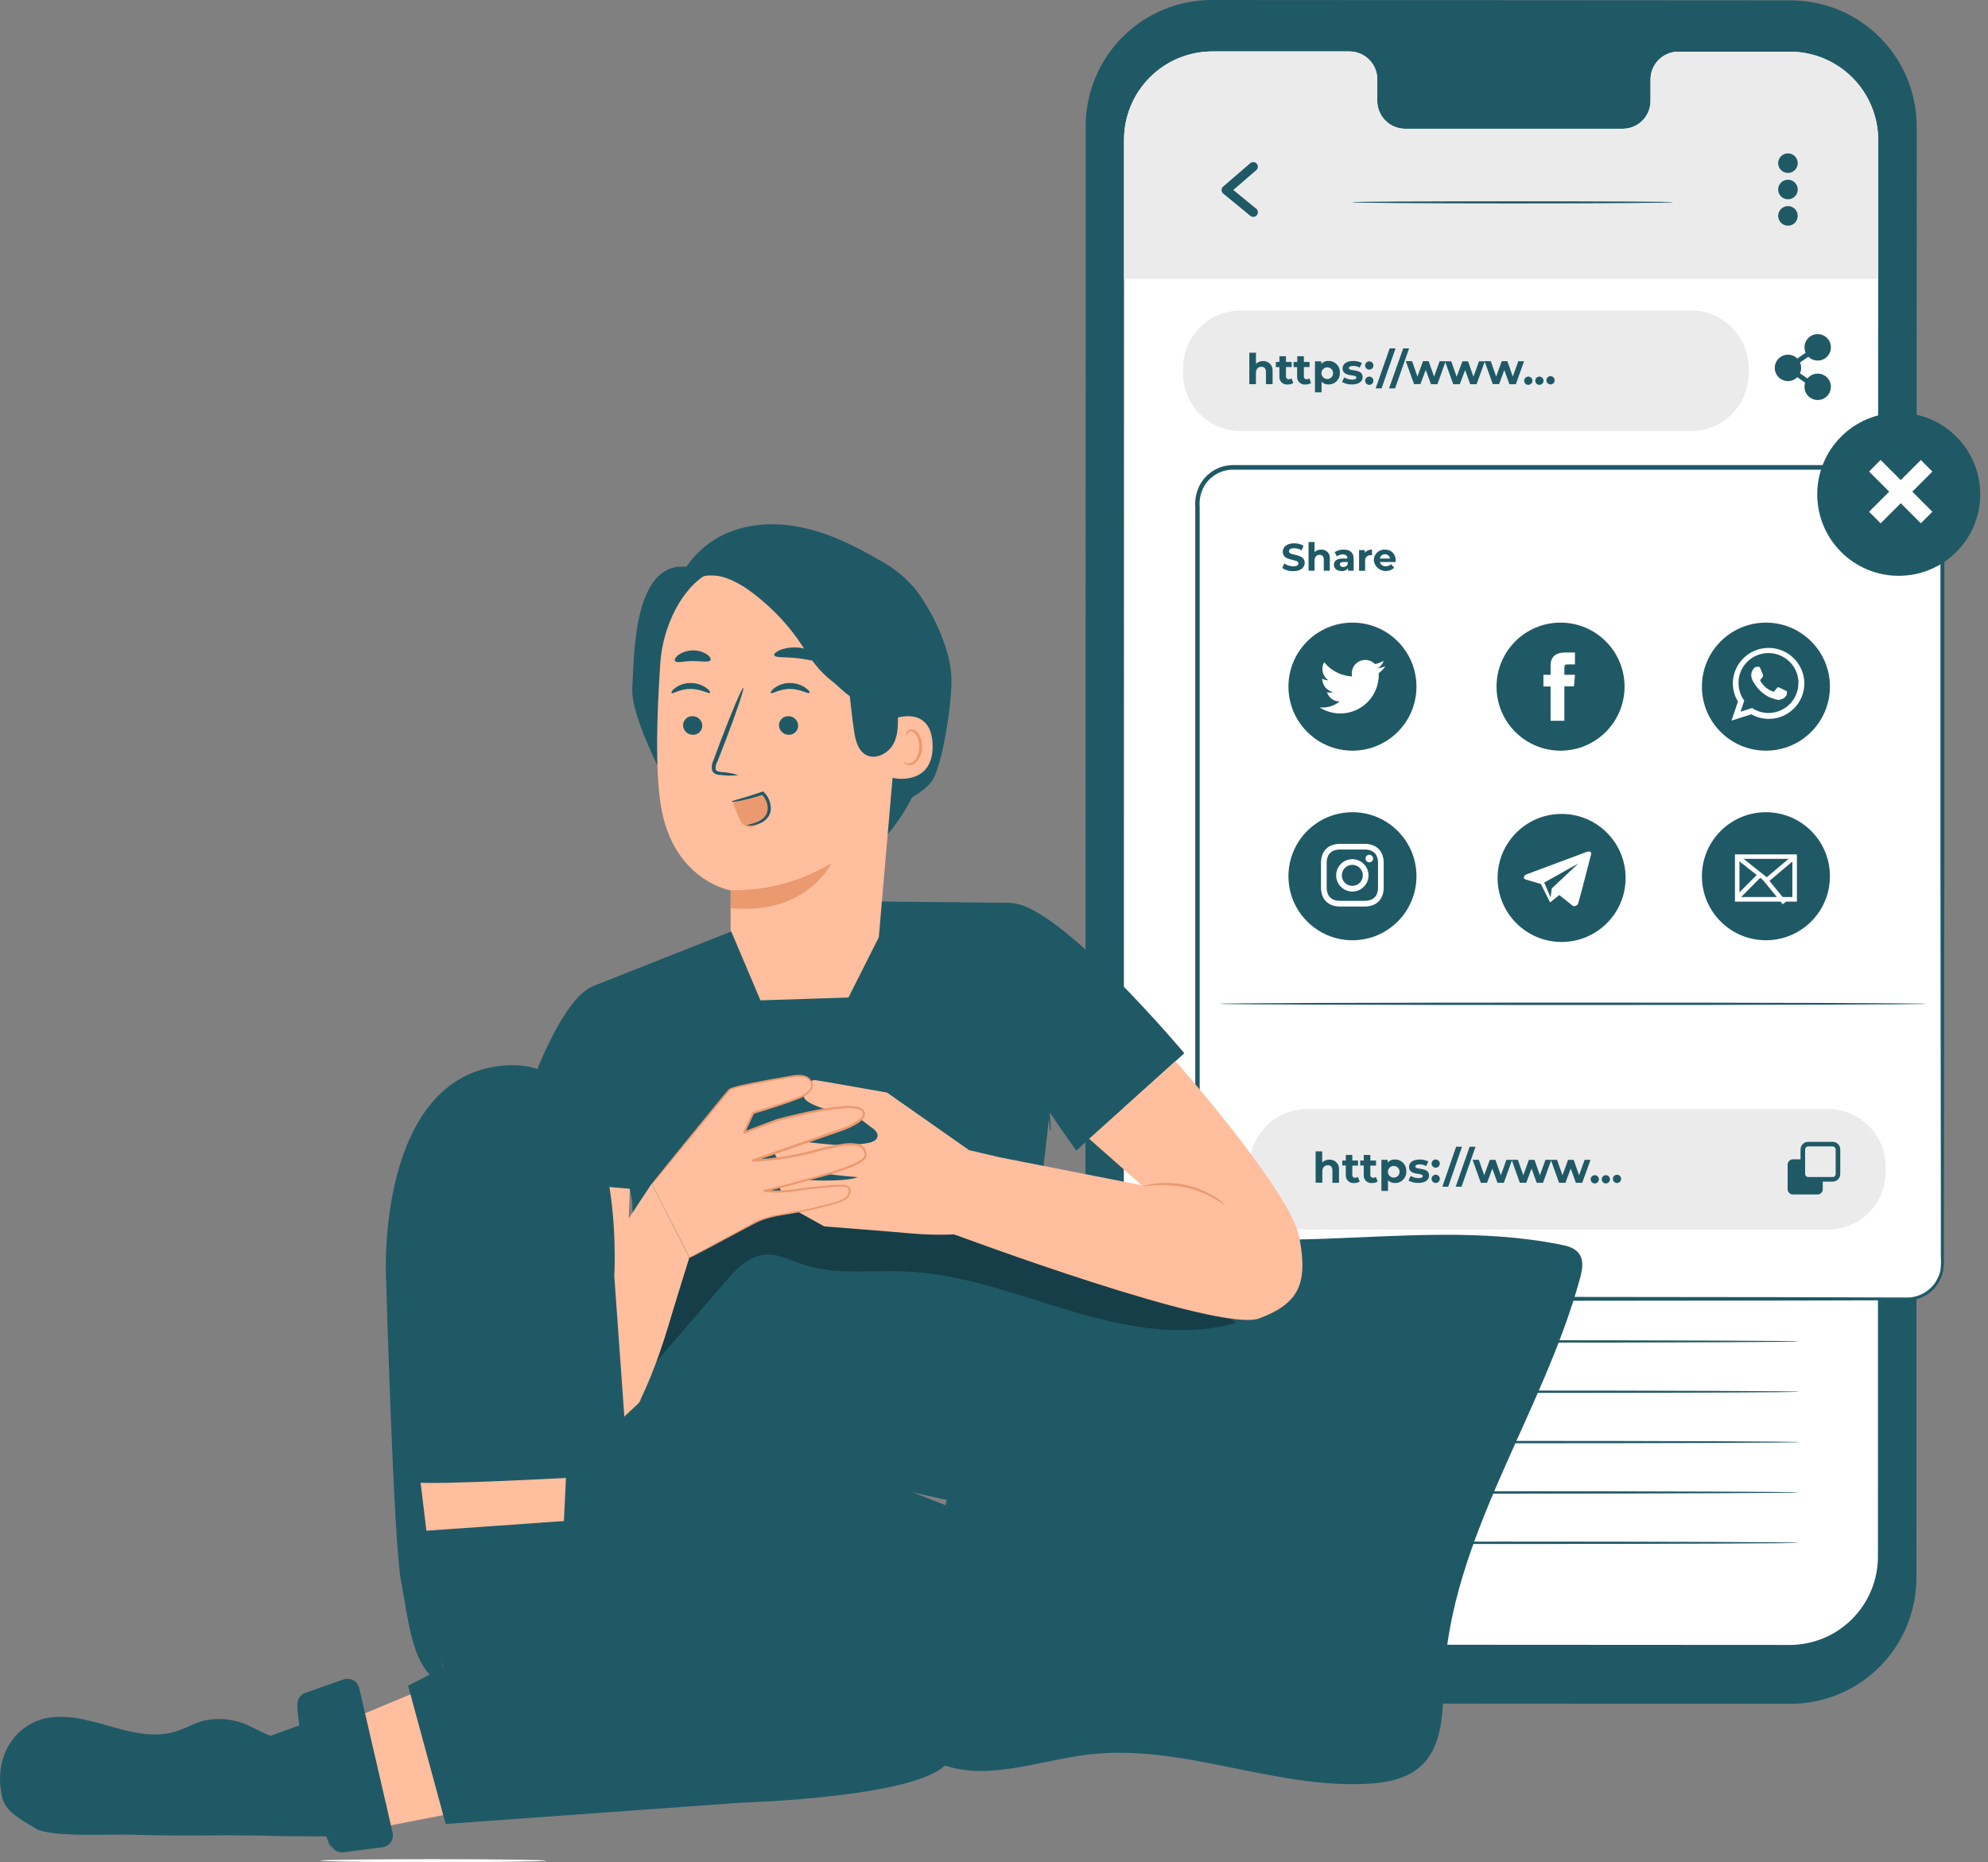 <svg width="189" height="177" viewBox="0 0 189 177" fill="none" xmlns="http://www.w3.org/2000/svg">
<rect x="0" y="0" width="189" height="177" fill="#808080" stroke="none"/>
<path d="M51.899 176.852C51.899 176.935 47.1 177 41.172 177C35.244 177 30.445 176.935 30.445 176.852C30.445 176.769 35.244 176.708 41.172 176.708C47.1 176.708 51.899 176.773 51.899 176.852Z" fill="#FAFAFA"/>
<path d="M170.191 161.946L115.169 161.911C111.991 161.908 108.945 160.644 106.698 158.397C104.452 156.149 103.19 153.101 103.19 149.923L103.217 11.983C103.217 10.409 103.528 8.85 104.131 7.396C104.734 5.942 105.617 4.621 106.731 3.508C107.844 2.395 109.166 1.513 110.621 0.911C112.075 0.309 113.634 -0.001 115.209 7.94083e-07L170.23 0.035C171.805 0.034 173.364 0.344 174.819 0.946C176.274 1.548 177.596 2.431 178.709 3.544C179.823 4.658 180.706 5.979 181.309 7.434C181.912 8.889 182.222 10.448 182.222 12.023L182.196 149.962C182.196 151.538 181.885 153.098 181.282 154.553C180.678 156.009 179.793 157.331 178.678 158.444C177.563 159.557 176.24 160.439 174.783 161.04C173.327 161.641 171.766 161.949 170.191 161.946Z" fill="#205966"/>
<path d="M170.173 4.912H159.503C159.155 4.919 158.813 4.995 158.494 5.135C158.176 5.275 157.889 5.476 157.648 5.728C157.408 5.979 157.22 6.275 157.094 6.599C156.968 6.923 156.908 7.269 156.916 7.617V9.536C156.924 9.884 156.862 10.23 156.736 10.554C156.61 10.878 156.421 11.174 156.181 11.425C155.94 11.676 155.652 11.878 155.334 12.018C155.015 12.157 154.673 12.233 154.325 12.241H133.534C132.831 12.226 132.163 11.932 131.677 11.425C131.19 10.918 130.925 10.239 130.939 9.536V7.599C130.954 6.896 130.689 6.216 130.204 5.708C129.718 5.2 129.05 4.906 128.347 4.89H115.26C114.158 4.89 113.066 5.106 112.047 5.528C111.028 5.949 110.103 6.567 109.323 7.347C108.543 8.126 107.924 9.052 107.502 10.07C107.08 11.089 106.863 12.181 106.863 13.283L106.837 147.921C106.837 150.147 107.72 152.281 109.293 153.856C110.866 155.43 113 156.316 115.226 156.318L170.138 156.349C172.364 156.349 174.5 155.465 176.074 153.891C177.649 152.317 178.534 150.182 178.536 147.956L178.562 13.318C178.563 12.215 178.347 11.123 177.926 10.104C177.505 9.085 176.887 8.158 176.108 7.378C175.329 6.597 174.404 5.978 173.386 5.554C172.368 5.131 171.276 4.913 170.173 4.912Z" fill="white"/>
<path d="M170.173 4.912H159.503C159.156 4.919 158.813 4.995 158.495 5.135C158.176 5.275 157.889 5.476 157.649 5.728C157.408 5.979 157.22 6.275 157.094 6.599C156.969 6.923 156.908 7.269 156.916 7.617V9.536C156.924 9.884 156.863 10.23 156.737 10.554C156.61 10.878 156.422 11.174 156.181 11.425C155.94 11.676 155.653 11.878 155.334 12.018C155.016 12.157 154.673 12.233 154.325 12.241H133.534C132.832 12.226 132.164 11.932 131.677 11.425C131.19 10.918 130.925 10.239 130.939 9.536V7.599C130.954 6.896 130.69 6.216 130.204 5.708C129.718 5.2 129.05 4.906 128.348 4.89H115.261C114.158 4.89 113.066 5.106 112.047 5.528C111.029 5.949 110.103 6.567 109.323 7.347C108.543 8.126 107.925 9.052 107.503 10.07C107.081 11.089 106.863 12.181 106.863 13.283V26.505H178.558V13.309C178.558 11.085 177.675 8.951 176.103 7.376C174.531 5.802 172.398 4.915 170.173 4.912Z" fill="#EBEBEB"/>
<path d="M170.91 15.503C170.911 15.687 170.857 15.867 170.756 16.021C170.654 16.174 170.509 16.294 170.34 16.365C170.17 16.436 169.983 16.455 169.802 16.42C169.622 16.384 169.456 16.296 169.325 16.166C169.195 16.037 169.106 15.871 169.07 15.691C169.034 15.51 169.052 15.323 169.122 15.153C169.192 14.983 169.311 14.838 169.464 14.736C169.617 14.633 169.797 14.579 169.981 14.579C170.227 14.579 170.462 14.676 170.636 14.849C170.811 15.023 170.909 15.258 170.91 15.503Z" fill="#205966"/>
<path d="M170.91 18.012C170.91 18.195 170.856 18.375 170.754 18.528C170.651 18.681 170.506 18.8 170.337 18.87C170.167 18.941 169.98 18.959 169.8 18.923C169.619 18.887 169.454 18.799 169.324 18.669C169.194 18.539 169.105 18.373 169.07 18.193C169.034 18.013 169.052 17.826 169.122 17.656C169.193 17.486 169.312 17.341 169.465 17.239C169.618 17.137 169.797 17.082 169.981 17.082C170.103 17.082 170.224 17.106 170.337 17.152C170.45 17.199 170.553 17.267 170.639 17.353C170.726 17.44 170.794 17.542 170.841 17.655C170.887 17.768 170.911 17.89 170.91 18.012Z" fill="#205966"/>
<path d="M170.91 20.516C170.911 20.7 170.857 20.88 170.756 21.033C170.654 21.186 170.509 21.306 170.34 21.377C170.17 21.448 169.983 21.467 169.802 21.432C169.622 21.396 169.456 21.308 169.325 21.179C169.195 21.049 169.106 20.883 169.07 20.703C169.034 20.523 169.052 20.335 169.122 20.165C169.192 19.995 169.311 19.85 169.464 19.748C169.617 19.645 169.797 19.591 169.981 19.591C170.103 19.59 170.223 19.614 170.336 19.66C170.449 19.706 170.551 19.774 170.638 19.86C170.724 19.946 170.793 20.048 170.839 20.161C170.886 20.273 170.91 20.394 170.91 20.516Z" fill="#205966"/>
<path d="M172.809 34.27C173.503 34.27 174.065 33.708 174.065 33.014C174.065 32.32 173.503 31.758 172.809 31.758C172.115 31.758 171.553 32.32 171.553 33.014C171.553 33.708 172.115 34.27 172.809 34.27Z" fill="#205966"/>
<path d="M171.237 34.968C171.237 35.216 171.164 35.459 171.026 35.666C170.888 35.872 170.691 36.033 170.462 36.129C170.232 36.224 169.98 36.248 169.736 36.2C169.492 36.151 169.268 36.032 169.093 35.856C168.917 35.68 168.797 35.457 168.749 35.213C168.7 34.969 168.725 34.717 168.82 34.487C168.915 34.257 169.076 34.061 169.283 33.923C169.49 33.785 169.732 33.711 169.981 33.711C170.314 33.711 170.634 33.844 170.869 34.079C171.105 34.315 171.237 34.635 171.237 34.968Z" fill="#205966"/>
<path d="M174.065 36.766C174.065 37.014 173.992 37.257 173.854 37.464C173.716 37.67 173.519 37.831 173.29 37.926C173.06 38.021 172.808 38.046 172.564 37.998C172.32 37.949 172.096 37.83 171.921 37.654C171.745 37.478 171.625 37.254 171.577 37.011C171.528 36.767 171.553 36.514 171.648 36.285C171.743 36.055 171.904 35.859 172.111 35.721C172.318 35.583 172.561 35.509 172.809 35.509C173.142 35.509 173.462 35.642 173.697 35.877C173.933 36.113 174.065 36.432 174.065 36.766Z" fill="#205966"/>
<path d="M172.45 36.949L169.584 34.964L172.677 32.826L172.939 33.201L170.382 34.968L172.707 36.578L172.45 36.949Z" fill="#205966"/>
<path d="M160.764 29.515H117.953C114.927 29.515 112.474 31.968 112.474 34.994V35.492C112.474 38.517 114.927 40.971 117.953 40.971H160.764C163.79 40.971 166.243 38.517 166.243 35.492V34.994C166.243 31.968 163.79 29.515 160.764 29.515Z" fill="#EBEBEB"/>
<path d="M120.985 35.273V36.517H120.357V35.374C120.357 35.02 120.196 34.859 119.921 34.859C119.646 34.859 119.402 35.046 119.402 35.443V36.517H118.773V33.528H119.406V34.58C119.498 34.492 119.606 34.424 119.724 34.379C119.843 34.334 119.969 34.313 120.095 34.318C120.219 34.315 120.341 34.338 120.455 34.386C120.569 34.434 120.671 34.505 120.755 34.595C120.839 34.686 120.903 34.793 120.943 34.91C120.982 35.026 120.997 35.15 120.985 35.273Z" fill="#205966"/>
<path d="M122.953 36.404C122.801 36.502 122.623 36.551 122.442 36.543C122.335 36.558 122.225 36.549 122.122 36.515C122.019 36.482 121.925 36.425 121.846 36.35C121.768 36.275 121.708 36.183 121.671 36.081C121.634 35.979 121.62 35.87 121.631 35.762V34.89H121.295V34.401H121.631V33.86H122.259V34.401H122.8V34.886H122.259V35.758C122.254 35.795 122.257 35.834 122.268 35.87C122.28 35.906 122.299 35.939 122.325 35.967C122.351 35.995 122.383 36.016 122.418 36.03C122.454 36.043 122.492 36.049 122.529 36.046C122.621 36.047 122.711 36.02 122.787 35.967L122.953 36.404Z" fill="#205966"/>
<path d="M124.64 36.404C124.489 36.502 124.31 36.551 124.13 36.543C124.022 36.558 123.913 36.549 123.81 36.515C123.706 36.482 123.612 36.425 123.534 36.35C123.456 36.275 123.396 36.183 123.358 36.081C123.321 35.979 123.307 35.87 123.318 35.762V34.89H122.982V34.401H123.331V33.86H123.96V34.401H124.5V34.886H123.96V35.758C123.954 35.795 123.957 35.834 123.969 35.87C123.98 35.906 124 35.939 124.026 35.967C124.052 35.995 124.083 36.016 124.119 36.03C124.154 36.043 124.192 36.049 124.23 36.046C124.322 36.047 124.412 36.02 124.487 35.967L124.64 36.404Z" fill="#205966"/>
<path d="M127.379 35.426C127.388 35.572 127.366 35.718 127.315 35.855C127.264 35.992 127.185 36.117 127.083 36.222C126.982 36.327 126.859 36.41 126.724 36.465C126.589 36.52 126.443 36.547 126.297 36.543C126.176 36.547 126.055 36.526 125.942 36.481C125.83 36.436 125.728 36.368 125.643 36.281V37.293H125.015V34.34H125.617V34.589C125.701 34.493 125.807 34.418 125.924 34.369C126.042 34.32 126.17 34.298 126.297 34.305C126.444 34.301 126.589 34.328 126.725 34.383C126.861 34.439 126.983 34.522 127.085 34.627C127.187 34.733 127.266 34.858 127.316 34.996C127.367 35.133 127.388 35.28 127.379 35.426ZM126.738 35.426C126.729 35.319 126.69 35.216 126.624 35.131C126.558 35.045 126.468 34.981 126.366 34.946C126.264 34.911 126.154 34.906 126.05 34.933C125.945 34.959 125.851 35.015 125.778 35.095C125.705 35.174 125.656 35.273 125.639 35.379C125.621 35.486 125.635 35.595 125.679 35.694C125.722 35.792 125.794 35.876 125.884 35.935C125.975 35.993 126.08 36.024 126.188 36.024C126.265 36.025 126.341 36.01 126.411 35.979C126.481 35.949 126.544 35.904 126.596 35.848C126.648 35.791 126.688 35.725 126.712 35.652C126.736 35.579 126.745 35.502 126.738 35.426Z" fill="#205966"/>
<path d="M127.589 36.307L127.798 35.871C128.026 36.009 128.287 36.083 128.553 36.085C128.841 36.085 128.95 36.006 128.95 35.884C128.95 35.531 127.641 35.884 127.641 35.012C127.641 34.602 128.012 34.309 128.645 34.309C128.934 34.304 129.22 34.37 129.478 34.501L129.268 34.938C129.077 34.833 128.863 34.778 128.645 34.781C128.361 34.781 128.239 34.868 128.239 34.981C128.239 35.352 129.548 34.981 129.548 35.854C129.548 36.255 129.172 36.543 128.522 36.543C128.196 36.549 127.873 36.468 127.589 36.307Z" fill="#205966"/>
<path d="M129.787 34.697C129.798 34.601 129.843 34.512 129.915 34.447C129.987 34.382 130.081 34.346 130.178 34.346C130.275 34.346 130.368 34.382 130.44 34.447C130.512 34.512 130.558 34.601 130.568 34.697C130.574 34.752 130.568 34.808 130.551 34.86C130.534 34.912 130.506 34.961 130.47 35.001C130.433 35.042 130.388 35.075 130.338 35.097C130.287 35.12 130.233 35.131 130.178 35.131C130.123 35.131 130.068 35.12 130.018 35.097C129.968 35.075 129.923 35.042 129.886 35.001C129.849 34.961 129.821 34.912 129.804 34.86C129.787 34.808 129.782 34.752 129.787 34.697ZM129.787 36.146C129.798 36.049 129.843 35.96 129.915 35.895C129.987 35.83 130.081 35.794 130.178 35.794C130.275 35.794 130.368 35.83 130.44 35.895C130.512 35.96 130.558 36.049 130.568 36.146C130.574 36.2 130.568 36.256 130.551 36.308C130.534 36.361 130.506 36.409 130.47 36.45C130.433 36.491 130.388 36.523 130.338 36.546C130.287 36.568 130.233 36.58 130.178 36.58C130.123 36.58 130.068 36.568 130.018 36.546C129.968 36.523 129.923 36.491 129.886 36.45C129.849 36.409 129.821 36.361 129.804 36.308C129.787 36.256 129.782 36.2 129.787 36.146Z" fill="#205966"/>
<path d="M132.117 33.114H132.675L131.345 36.914H130.786L132.117 33.114Z" fill="#205966"/>
<path d="M133.404 33.114H133.962L132.631 36.914H132.056L133.404 33.114Z" fill="#205966"/>
<path d="M137.439 34.34L136.654 36.521H136.047L135.546 35.16L135.04 36.508H134.433L133.652 34.327H134.246L134.756 35.792L135.288 34.327H135.82L136.34 35.792L136.867 34.327L137.439 34.34Z" fill="#205966"/>
<path d="M141.168 34.34L140.378 36.521H139.776L139.288 35.173L138.782 36.521H138.162L137.377 34.34H137.97L138.485 35.806L139.035 34.34H139.567L140.082 35.806L140.609 34.34H141.168Z" fill="#205966"/>
<path d="M144.894 34.34L144.109 36.521H143.503L143.014 35.173L142.525 36.508H141.919L141.134 34.327H141.727L142.242 35.792L142.774 34.327H143.306L143.821 35.792L144.349 34.327L144.894 34.34Z" fill="#205966"/>
<path d="M144.907 36.146C144.918 36.049 144.963 35.96 145.035 35.895C145.107 35.83 145.201 35.794 145.298 35.794C145.395 35.794 145.488 35.83 145.56 35.895C145.633 35.96 145.678 36.049 145.688 36.146C145.694 36.2 145.688 36.256 145.671 36.308C145.654 36.361 145.627 36.409 145.59 36.45C145.553 36.491 145.508 36.523 145.458 36.546C145.407 36.568 145.353 36.58 145.298 36.58C145.243 36.58 145.188 36.568 145.138 36.546C145.088 36.523 145.043 36.491 145.006 36.45C144.969 36.409 144.941 36.361 144.924 36.308C144.907 36.256 144.902 36.2 144.907 36.146Z" fill="#205966"/>
<path d="M145.962 36.146C145.972 36.049 146.018 35.96 146.09 35.895C146.162 35.83 146.256 35.794 146.353 35.794C146.45 35.794 146.543 35.83 146.615 35.895C146.687 35.96 146.733 36.049 146.743 36.146C146.749 36.2 146.743 36.256 146.726 36.308C146.709 36.361 146.681 36.409 146.644 36.45C146.608 36.491 146.563 36.523 146.512 36.546C146.462 36.568 146.408 36.58 146.353 36.58C146.298 36.58 146.243 36.568 146.193 36.546C146.143 36.523 146.098 36.491 146.061 36.45C146.024 36.409 145.996 36.361 145.979 36.308C145.962 36.256 145.956 36.2 145.962 36.146Z" fill="#205966"/>
<path d="M147.019 36.146C147.019 36.042 147.06 35.942 147.134 35.868C147.207 35.795 147.307 35.753 147.411 35.753C147.515 35.753 147.615 35.795 147.689 35.868C147.762 35.942 147.804 36.042 147.804 36.146C147.804 36.25 147.762 36.35 147.689 36.424C147.615 36.497 147.515 36.539 147.411 36.539C147.307 36.539 147.207 36.497 147.134 36.424C147.06 36.35 147.019 36.25 147.019 36.146Z" fill="#205966"/>
<path d="M159.053 19.224C159.053 19.29 152.231 19.338 143.816 19.338C135.401 19.338 128.565 19.29 128.565 19.224C128.565 19.159 135.401 19.133 143.833 19.133C152.266 19.133 159.053 19.163 159.053 19.224Z" fill="#205966"/>
<path d="M171.033 132.282C171.033 132.347 158.548 132.395 143.153 132.395C127.759 132.395 115.27 132.347 115.27 132.282C115.27 132.216 127.75 132.168 143.153 132.168C158.557 132.168 171.033 132.221 171.033 132.282Z" fill="#205966"/>
<path d="M171.033 127.501C171.033 127.562 158.548 127.615 143.153 127.615C127.759 127.615 115.27 127.562 115.27 127.501C115.27 127.44 127.75 127.388 143.153 127.388C158.557 127.388 171.033 127.436 171.033 127.501Z" fill="#205966"/>
<path d="M171.033 122.715C171.033 122.777 158.548 122.829 143.153 122.829C127.759 122.829 115.27 122.777 115.27 122.715C115.27 122.654 127.75 122.602 143.153 122.602C158.557 122.602 171.033 122.65 171.033 122.715Z" fill="#205966"/>
<path d="M171.033 117.93C171.033 117.991 158.548 118.044 143.153 118.044C127.759 118.044 115.27 117.991 115.27 117.93C115.27 117.869 127.75 117.817 143.153 117.817C158.557 117.817 171.033 117.869 171.033 117.93Z" fill="#205966"/>
<path d="M171.033 113.145C171.033 113.21 158.548 113.258 143.153 113.258C127.759 113.258 115.27 113.21 115.27 113.145C115.27 113.079 127.75 113.031 143.153 113.031C158.557 113.031 171.033 113.084 171.033 113.145Z" fill="#205966"/>
<path d="M171.033 108.359C171.033 108.424 158.548 108.472 143.153 108.472C127.759 108.472 115.27 108.424 115.27 108.359C115.27 108.294 127.75 108.246 143.153 108.246C158.557 108.246 171.033 108.298 171.033 108.359Z" fill="#205966"/>
<path d="M171.033 103.578C171.033 103.639 158.548 103.692 143.153 103.692C127.759 103.692 115.27 103.639 115.27 103.578C115.27 103.517 127.75 103.465 143.153 103.465C158.557 103.465 171.033 103.513 171.033 103.578Z" fill="#205966"/>
<path d="M171.033 98.793C171.033 98.854 158.548 98.906 143.153 98.906C127.759 98.906 115.27 98.854 115.27 98.793C115.27 98.732 127.75 98.68 143.153 98.68C158.557 98.68 171.033 98.728 171.033 98.793Z" fill="#205966"/>
<path d="M171.033 94.007C171.033 94.069 158.548 94.121 143.153 94.121C127.759 94.121 115.27 94.069 115.27 94.007C115.27 93.946 127.75 93.894 143.153 93.894C158.557 93.894 171.033 93.946 171.033 94.007Z" fill="#205966"/>
<path d="M171.033 89.222C171.033 89.287 158.548 89.335 143.153 89.335C127.759 89.335 115.27 89.287 115.27 89.222C115.27 89.156 127.75 89.108 143.153 89.108C158.557 89.108 171.033 89.161 171.033 89.222Z" fill="#205966"/>
<path d="M171.033 84.436C171.033 84.502 158.548 84.55 143.153 84.55C127.759 84.55 115.27 84.502 115.27 84.436C115.27 84.371 127.75 84.323 143.153 84.323C158.557 84.323 171.033 84.375 171.033 84.436Z" fill="#205966"/>
<path d="M171.033 79.655C171.033 79.716 158.548 79.769 143.153 79.769C127.759 79.769 115.27 79.716 115.27 79.655C115.27 79.594 127.75 79.542 143.153 79.542C158.557 79.542 171.033 79.59 171.033 79.655Z" fill="#205966"/>
<path d="M171.033 74.87C171.033 74.931 158.548 74.984 143.153 74.984C127.759 74.984 115.27 74.931 115.27 74.87C115.27 74.809 127.75 74.757 143.153 74.757C158.557 74.757 171.033 74.805 171.033 74.87Z" fill="#205966"/>
<path d="M171.033 70.084C171.033 70.145 158.548 70.198 143.153 70.198C127.759 70.198 115.27 70.145 115.27 70.084C115.27 70.023 127.75 69.971 143.153 69.971C158.557 69.971 171.033 70.023 171.033 70.084Z" fill="#205966"/>
<path d="M171.033 65.299C171.033 65.365 158.548 65.413 143.153 65.413C127.759 65.413 115.27 65.365 115.27 65.299C115.27 65.234 127.75 65.186 143.153 65.186C158.557 65.186 171.033 65.238 171.033 65.299Z" fill="#205966"/>
<path d="M171.033 60.513C171.033 60.579 158.548 60.627 143.153 60.627C127.759 60.627 115.27 60.579 115.27 60.513C115.27 60.448 127.75 60.4 143.153 60.4C158.557 60.4 171.033 60.452 171.033 60.513Z" fill="#205966"/>
<path d="M171.033 55.733C171.033 55.794 158.548 55.846 143.153 55.846C127.759 55.846 115.27 55.794 115.27 55.733C115.27 55.672 127.75 55.619 143.153 55.619C158.557 55.619 171.033 55.667 171.033 55.733Z" fill="#205966"/>
<path d="M171.033 50.947C171.033 51.008 158.548 51.06 143.153 51.06C127.759 51.06 115.27 51.008 115.27 50.947C115.27 50.886 127.75 50.834 143.153 50.834C158.557 50.834 171.033 50.882 171.033 50.947Z" fill="#205966"/>
<path d="M171.033 46.179C171.033 46.24 158.548 46.292 143.153 46.292C127.759 46.292 115.27 46.24 115.27 46.179C115.27 46.118 127.75 46.065 143.153 46.065C158.557 46.065 171.033 46.1 171.033 46.179Z" fill="#205966"/>
<path d="M171.033 137.068C171.033 137.133 158.548 137.181 143.153 137.181C127.759 137.181 115.27 137.133 115.27 137.068C115.27 137.003 127.75 136.955 143.153 136.955C158.557 136.955 171.033 137.007 171.033 137.068Z" fill="#205966"/>
<path d="M171.033 141.853C171.033 141.914 158.548 141.966 143.153 141.966C127.759 141.966 115.27 141.914 115.27 141.853C115.27 141.792 127.75 141.739 143.153 141.739C158.557 141.739 171.033 141.792 171.033 141.853Z" fill="#205966"/>
<path d="M171.033 146.639C171.033 146.7 158.548 146.752 143.153 146.752C127.759 146.752 115.27 146.7 115.27 146.639C115.27 146.578 127.75 146.525 143.153 146.525C158.557 146.525 171.033 146.573 171.033 146.639Z" fill="#205966"/>
<path d="M181.31 44.416H117.211C115.349 44.416 113.839 45.926 113.839 47.789V120.076C113.839 121.938 115.349 123.448 117.211 123.448H181.31C183.173 123.448 184.682 121.938 184.682 120.076V47.789C184.682 45.926 183.173 44.416 181.31 44.416Z" fill="white"/>
<path d="M181.306 123.448H181.498C181.686 123.436 181.873 123.408 182.057 123.365C182.782 123.194 183.431 122.788 183.902 122.209C184.243 121.783 184.477 121.283 184.587 120.748C184.657 120.095 184.677 119.437 184.648 118.781C184.648 117.345 184.648 115.697 184.648 113.838C184.648 106.396 184.626 95.634 184.608 82.338C184.608 75.69 184.608 68.405 184.608 60.588C184.608 56.676 184.608 52.637 184.608 48.469C184.639 47.956 184.598 47.44 184.486 46.938C184.353 46.449 184.103 46 183.758 45.629C183.414 45.242 182.981 44.942 182.497 44.757C182.004 44.582 181.48 44.51 180.957 44.543H174.423H117.22C116.605 44.545 116.003 44.719 115.482 45.046C114.962 45.373 114.543 45.84 114.275 46.393C114.019 46.952 113.908 47.568 113.952 48.181V57.521C113.952 62.465 113.952 67.33 113.952 72.117C113.952 81.684 113.952 90.914 113.952 99.709C113.952 104.106 113.952 108.388 113.952 112.556C113.952 114.641 113.952 116.693 113.952 118.711C113.952 119.217 113.952 119.723 113.952 120.216C113.983 120.941 114.254 121.635 114.724 122.188C115.193 122.741 115.833 123.122 116.544 123.269C117.018 123.345 117.499 123.37 117.979 123.344H127.825H138.264L169.759 123.379L178.322 123.4H180.552C181.053 123.4 181.306 123.4 181.306 123.4H180.552H178.322L169.759 123.422L138.264 123.461H117.97C117.477 123.484 116.984 123.459 116.496 123.387C115.742 123.228 115.062 122.822 114.564 122.233C114.067 121.645 113.779 120.907 113.747 120.137C113.747 119.631 113.747 119.134 113.747 118.624C113.747 116.605 113.747 114.554 113.747 112.468C113.747 108.304 113.747 104.022 113.747 99.621C113.747 90.827 113.747 81.597 113.747 72.03V48.168C113.703 47.521 113.821 46.873 114.092 46.284C114.378 45.695 114.823 45.197 115.376 44.847C115.929 44.498 116.569 44.309 117.224 44.303H174.427H180.914C181.46 44.269 182.008 44.348 182.523 44.535C183.038 44.725 183.498 45.04 183.863 45.45C184.23 45.851 184.497 46.334 184.639 46.86C184.754 47.379 184.797 47.912 184.766 48.443C184.766 52.611 184.766 56.65 184.766 60.562C184.766 68.379 184.766 75.664 184.766 82.312C184.766 95.608 184.739 106.37 184.731 113.812C184.731 115.67 184.731 117.318 184.731 118.754C184.756 119.416 184.731 120.078 184.656 120.735C184.541 121.277 184.299 121.783 183.95 122.214C183.471 122.796 182.811 123.201 182.074 123.361C181.889 123.401 181.701 123.425 181.511 123.431L181.306 123.448Z" fill="#205966"/>
<path d="M184.762 46.847C184.613 46.303 184.338 45.803 183.959 45.386C183.58 44.969 183.108 44.647 182.581 44.447C182.053 44.253 181.489 44.171 180.928 44.208H117.238C116.56 44.205 115.895 44.396 115.32 44.756C114.746 45.117 114.285 45.633 113.993 46.245C113.708 46.849 113.585 47.516 113.635 48.182V118.72V119.252C113.635 119.579 113.635 119.906 113.635 120.238C113.661 120.769 113.8 121.288 114.045 121.76C114.291 122.224 114.636 122.627 115.055 122.943C115.474 123.259 115.957 123.479 116.47 123.588C116.757 123.645 117.05 123.672 117.343 123.667H117.574C117.702 123.667 117.828 123.667 117.953 123.667L169.743 123.614L178.306 123.593H180.535H181.294H181.482C181.68 123.586 181.877 123.561 182.07 123.518C182.831 123.355 183.513 122.936 184.003 122.332C184.364 121.888 184.615 121.365 184.736 120.805C184.802 120.356 184.825 119.902 184.806 119.448C184.806 119.239 184.806 119.012 184.806 118.807L184.849 82.365V60.614V48.234C184.887 47.77 184.858 47.303 184.762 46.847ZM113.84 81.61V48.169C113.794 47.536 113.909 46.903 114.176 46.328C114.449 45.759 114.876 45.278 115.409 44.939C115.942 44.6 116.559 44.418 117.19 44.413C116.56 44.419 115.944 44.601 115.412 44.938C114.88 45.276 114.454 45.756 114.18 46.323C113.911 46.896 113.796 47.529 113.844 48.16L113.84 81.61ZM184.483 120.713C184.376 121.23 184.149 121.714 183.82 122.127C183.365 122.686 182.737 123.079 182.036 123.244C181.856 123.286 181.674 123.314 181.49 123.326H181.307C181.259 123.326 181.006 123.326 180.552 123.326L169.76 123.292L138.264 123.257H117.975H117.583C117.239 123.273 116.895 123.25 116.558 123.187C115.869 123.042 115.249 122.672 114.795 122.135C114.341 121.597 114.08 120.923 114.054 120.221C114.054 119.902 114.054 119.579 114.054 119.256V118.716V48.177C114.004 47.578 114.112 46.977 114.368 46.432C114.622 45.901 115.021 45.451 115.518 45.135C116.016 44.819 116.592 44.649 117.181 44.644H117.225H180.941C181.449 44.608 181.958 44.68 182.437 44.853C182.901 45.031 183.316 45.315 183.65 45.682C183.984 46.05 184.228 46.49 184.361 46.969C184.462 47.387 184.502 47.818 184.478 48.247V81.239L184.518 113.838V118.777C184.518 118.999 184.518 119.213 184.518 119.427C184.546 119.856 184.534 120.286 184.483 120.713Z" fill="#205966"/>
<path d="M121.9 53.992L122.101 53.556C122.35 53.731 122.647 53.825 122.952 53.826C123.301 53.826 123.445 53.709 123.445 53.552C123.445 53.067 121.953 53.399 121.953 52.444C121.953 52.007 122.302 51.641 123.035 51.641C123.348 51.635 123.657 51.715 123.929 51.872L123.746 52.308C123.528 52.181 123.282 52.112 123.03 52.108C122.677 52.108 122.542 52.239 122.542 52.4C122.542 52.876 124.038 52.548 124.038 53.495C124.038 53.931 123.68 54.289 122.947 54.289C122.576 54.3 122.211 54.196 121.9 53.992Z" fill="#205966"/>
<path d="M126.425 53.116V54.245H125.854V53.203C125.854 52.884 125.705 52.736 125.452 52.736C125.199 52.736 124.977 52.906 124.977 53.268V54.245H124.405V51.519H124.977V52.474C125.061 52.396 125.159 52.334 125.267 52.294C125.375 52.253 125.49 52.235 125.605 52.239C125.719 52.231 125.834 52.249 125.941 52.292C126.048 52.334 126.144 52.399 126.222 52.483C126.301 52.567 126.36 52.667 126.395 52.777C126.43 52.886 126.44 53.002 126.425 53.116Z" fill="#205966"/>
<path d="M128.693 53.12V54.246H128.156V54.001C128.089 54.096 127.998 54.172 127.892 54.221C127.787 54.269 127.67 54.288 127.554 54.276C127.087 54.276 126.812 54.019 126.812 53.678C126.812 53.338 127.061 53.085 127.663 53.085H128.099C128.099 52.841 127.955 52.697 127.663 52.697C127.458 52.695 127.258 52.76 127.092 52.88L126.887 52.479C127.147 52.313 127.451 52.23 127.759 52.239C128.344 52.239 128.693 52.518 128.693 53.12ZM128.13 53.622V53.421H127.737C127.471 53.421 127.384 53.517 127.384 53.652C127.384 53.788 127.506 53.892 127.707 53.892C127.797 53.896 127.885 53.873 127.961 53.824C128.037 53.776 128.096 53.705 128.13 53.622Z" fill="#205966"/>
<path d="M130.437 52.238V52.77H130.306C130.234 52.764 130.16 52.774 130.092 52.799C130.024 52.825 129.962 52.866 129.912 52.919C129.861 52.972 129.824 53.035 129.801 53.105C129.779 53.174 129.773 53.248 129.783 53.32V54.254H129.207V52.286H129.757V52.548C129.836 52.445 129.94 52.362 130.058 52.309C130.177 52.255 130.307 52.23 130.437 52.238Z" fill="#205966"/>
<path d="M132.684 53.42H131.183C131.215 53.543 131.29 53.651 131.394 53.724C131.498 53.796 131.624 53.83 131.75 53.817C131.842 53.82 131.933 53.804 132.018 53.771C132.104 53.738 132.182 53.689 132.248 53.625L132.549 53.957C132.394 54.105 132.201 54.208 131.991 54.252C131.782 54.297 131.564 54.282 131.362 54.209C131.16 54.137 130.983 54.01 130.849 53.842C130.716 53.674 130.632 53.472 130.608 53.259C130.606 53.121 130.632 52.985 130.685 52.858C130.737 52.731 130.816 52.616 130.915 52.52C131.014 52.425 131.131 52.35 131.26 52.302C131.388 52.253 131.526 52.231 131.663 52.238C131.8 52.231 131.936 52.253 132.064 52.302C132.191 52.351 132.307 52.426 132.403 52.523C132.5 52.62 132.575 52.735 132.624 52.863C132.673 52.99 132.695 53.127 132.688 53.263C132.693 53.307 132.688 53.372 132.684 53.42ZM131.179 53.084H132.156C132.135 52.971 132.074 52.868 131.985 52.794C131.896 52.72 131.783 52.68 131.668 52.68C131.552 52.68 131.44 52.72 131.35 52.794C131.261 52.868 131.201 52.971 131.179 53.084Z" fill="#205966"/>
<path d="M173.79 105.415H124.269C121.243 105.415 118.79 107.868 118.79 110.894V111.391C118.79 114.417 121.243 116.87 124.269 116.87H173.79C176.816 116.87 179.269 114.417 179.269 111.391V110.894C179.269 107.868 176.816 105.415 173.79 105.415Z" fill="#EBEBEB"/>
<path d="M180.513 54.729C184.792 54.729 188.26 51.261 188.26 46.982C188.26 42.703 184.792 39.234 180.513 39.234C176.234 39.234 172.766 42.703 172.766 46.982C172.766 51.261 176.234 54.729 180.513 54.729Z" fill="#205966"/>
<path d="M183.713 44.821L182.615 43.723L177.695 48.643L178.793 49.741L183.713 44.821Z" fill="white"/>
<path d="M178.791 43.719L177.693 44.817L182.613 49.737L183.711 48.639L178.791 43.719Z" fill="white"/>
<path d="M172.787 110.191H170.457C170.178 110.191 169.951 110.418 169.951 110.697V113.027C169.951 113.306 170.178 113.533 170.457 113.533H172.787C173.066 113.533 173.293 113.306 173.293 113.027V110.697C173.293 110.418 173.066 110.191 172.787 110.191Z" fill="#205966"/>
<path d="M174.23 108.748H171.901C171.621 108.748 171.395 108.974 171.395 109.254V111.583C171.395 111.863 171.621 112.089 171.901 112.089H174.23C174.509 112.089 174.736 111.863 174.736 111.583V109.254C174.736 108.974 174.509 108.748 174.23 108.748Z" fill="#EBEBEB"/>
<path d="M174.23 112.311H171.901C171.708 112.31 171.524 112.233 171.389 112.097C171.253 111.96 171.177 111.775 171.177 111.583V109.253C171.178 109.062 171.255 108.878 171.39 108.743C171.526 108.607 171.709 108.53 171.901 108.529H174.23C174.422 108.529 174.607 108.606 174.742 108.741C174.878 108.877 174.955 109.061 174.955 109.253V111.583C174.955 111.678 174.937 111.773 174.901 111.861C174.865 111.95 174.811 112.03 174.744 112.098C174.677 112.165 174.597 112.219 174.508 112.256C174.42 112.293 174.326 112.311 174.23 112.311ZM171.901 108.966C171.825 108.967 171.752 108.997 171.699 109.051C171.645 109.105 171.614 109.177 171.613 109.253V111.583C171.613 111.66 171.643 111.733 171.697 111.788C171.751 111.843 171.824 111.874 171.901 111.875H174.23C174.269 111.875 174.306 111.868 174.342 111.853C174.377 111.838 174.409 111.817 174.436 111.789C174.462 111.762 174.483 111.73 174.498 111.694C174.512 111.659 174.519 111.621 174.518 111.583V109.253C174.518 109.216 174.511 109.178 174.496 109.143C174.482 109.108 174.461 109.077 174.434 109.05C174.407 109.023 174.375 109.002 174.341 108.987C174.306 108.973 174.268 108.966 174.23 108.966H171.901Z" fill="#205966"/>
<path d="M127.301 111.177V112.42H126.673V111.264C126.673 110.915 126.511 110.754 126.237 110.754C125.962 110.754 125.717 110.937 125.717 111.338V112.412H125.076V109.432H125.704V110.479C125.796 110.393 125.905 110.325 126.023 110.281C126.141 110.237 126.267 110.217 126.394 110.222C126.518 110.216 126.643 110.237 126.759 110.284C126.875 110.331 126.979 110.402 127.065 110.492C127.151 110.583 127.217 110.691 127.257 110.809C127.298 110.927 127.313 111.053 127.301 111.177Z" fill="#205966"/>
<path d="M129.268 112.307C129.115 112.403 128.937 112.45 128.758 112.443C128.651 112.458 128.542 112.448 128.439 112.415C128.336 112.382 128.242 112.326 128.164 112.251C128.086 112.176 128.026 112.085 127.988 111.984C127.95 111.882 127.936 111.774 127.946 111.666V110.772H127.61V110.305H127.946V109.777H128.566V110.305H129.107V110.789H128.566V111.662C128.561 111.699 128.565 111.737 128.577 111.772C128.588 111.808 128.608 111.841 128.634 111.868C128.66 111.895 128.691 111.916 128.726 111.929C128.761 111.943 128.799 111.948 128.836 111.945C128.927 111.946 129.015 111.919 129.089 111.867L129.268 112.307Z" fill="#205966"/>
<path d="M130.974 112.307C130.821 112.403 130.644 112.45 130.464 112.443C130.357 112.458 130.248 112.448 130.145 112.415C130.042 112.382 129.948 112.326 129.87 112.251C129.792 112.176 129.732 112.085 129.694 111.984C129.656 111.882 129.642 111.774 129.652 111.666V110.772H129.316V110.305H129.652V109.777H130.28V110.305H130.821V110.789H130.28V111.662C130.276 111.699 130.28 111.737 130.291 111.772C130.303 111.808 130.323 111.841 130.348 111.868C130.374 111.895 130.406 111.916 130.441 111.929C130.476 111.943 130.514 111.948 130.551 111.945C130.643 111.947 130.733 111.92 130.808 111.867L130.974 112.307Z" fill="#205966"/>
<path d="M133.695 111.326C133.704 111.472 133.682 111.618 133.631 111.755C133.58 111.892 133.501 112.017 133.4 112.122C133.298 112.227 133.176 112.31 133.04 112.365C132.905 112.42 132.76 112.446 132.614 112.443C132.492 112.449 132.371 112.429 132.258 112.384C132.145 112.339 132.043 112.269 131.959 112.181V113.193H131.331V110.24H131.929V110.493C132.014 110.396 132.12 110.321 132.238 110.272C132.357 110.223 132.485 110.201 132.614 110.209C132.76 110.205 132.905 110.232 133.04 110.287C133.176 110.342 133.298 110.425 133.4 110.53C133.501 110.635 133.58 110.76 133.631 110.897C133.682 111.034 133.704 111.18 133.695 111.326ZM133.054 111.326C133.045 111.219 133.004 111.116 132.938 111.032C132.872 110.947 132.782 110.884 132.68 110.849C132.578 110.815 132.468 110.81 132.364 110.837C132.26 110.864 132.166 110.921 132.093 111C132.021 111.08 131.973 111.179 131.955 111.285C131.938 111.391 131.952 111.5 131.996 111.598C132.039 111.697 132.111 111.78 132.201 111.839C132.291 111.897 132.397 111.928 132.505 111.928C132.582 111.929 132.658 111.914 132.729 111.883C132.799 111.852 132.863 111.807 132.915 111.75C132.966 111.693 133.006 111.626 133.03 111.553C133.054 111.48 133.062 111.402 133.054 111.326Z" fill="#205966"/>
<path d="M133.905 112.207L134.115 111.771C134.343 111.906 134.604 111.978 134.869 111.98C135.157 111.98 135.266 111.902 135.266 111.784C135.266 111.426 133.958 111.784 133.958 110.911C133.958 110.497 134.328 110.209 134.961 110.209C135.25 110.202 135.536 110.266 135.794 110.397L135.585 110.833C135.395 110.725 135.18 110.669 134.961 110.671C134.677 110.671 134.555 110.759 134.555 110.872C134.555 111.243 135.864 110.872 135.864 111.745C135.864 112.146 135.489 112.434 134.839 112.434C134.513 112.443 134.191 112.364 133.905 112.207Z" fill="#205966"/>
<path d="M136.1 110.597C136.1 110.493 136.141 110.393 136.215 110.319C136.288 110.245 136.388 110.204 136.492 110.204C136.596 110.204 136.696 110.245 136.77 110.319C136.843 110.393 136.885 110.493 136.885 110.597C136.885 110.701 136.843 110.801 136.77 110.874C136.696 110.948 136.596 110.989 136.492 110.989C136.388 110.989 136.288 110.948 136.215 110.874C136.141 110.801 136.1 110.701 136.1 110.597ZM136.1 112.045C136.1 111.941 136.141 111.841 136.215 111.767C136.288 111.694 136.388 111.652 136.492 111.652C136.596 111.652 136.696 111.694 136.77 111.767C136.843 111.841 136.885 111.941 136.885 112.045C136.885 112.149 136.843 112.249 136.77 112.323C136.696 112.396 136.596 112.438 136.492 112.438C136.388 112.438 136.288 112.396 136.215 112.323C136.141 112.249 136.1 112.149 136.1 112.045Z" fill="#205966"/>
<path d="M138.434 108.996H138.992L137.683 112.796H137.125L138.434 108.996Z" fill="#205966"/>
<path d="M139.72 108.996H140.279L138.948 112.796H138.39L139.72 108.996Z" fill="#205966"/>
<path d="M143.756 110.239L142.971 112.42H142.364L141.876 111.072L141.374 112.42H140.781L140 110.239H140.593L141.104 111.709L141.636 110.239H142.168L142.687 111.709L143.215 110.239H143.756Z" fill="#205966"/>
<path d="M147.485 110.239L146.696 112.42H146.094L145.605 111.072L145.099 112.42H144.493L143.712 110.239H144.305L144.82 111.709L145.352 110.239H145.884L146.399 111.709L146.927 110.239H147.485Z" fill="#205966"/>
<path d="M151.21 110.239L150.425 112.42H149.818L149.33 111.072L148.828 112.42H148.222L147.437 110.239H148.03L148.545 111.709L149.077 110.239H149.609L150.124 111.709L150.652 110.239H151.21Z" fill="#205966"/>
<path d="M151.224 112.05C151.234 111.953 151.28 111.864 151.352 111.799C151.424 111.734 151.517 111.698 151.614 111.698C151.711 111.698 151.805 111.734 151.877 111.799C151.949 111.864 151.995 111.953 152.005 112.05C152.011 112.104 152.005 112.16 151.988 112.212C151.971 112.264 151.943 112.313 151.906 112.353C151.869 112.394 151.824 112.427 151.774 112.449C151.724 112.472 151.669 112.483 151.614 112.483C151.559 112.483 151.505 112.472 151.455 112.449C151.404 112.427 151.359 112.394 151.322 112.353C151.286 112.313 151.258 112.264 151.241 112.212C151.224 112.16 151.218 112.104 151.224 112.05Z" fill="#205966"/>
<path d="M152.28 112.05C152.29 111.953 152.335 111.864 152.407 111.799C152.479 111.734 152.573 111.698 152.67 111.698C152.767 111.698 152.86 111.734 152.933 111.799C153.005 111.864 153.05 111.953 153.06 112.05C153.066 112.104 153.06 112.16 153.043 112.212C153.026 112.264 152.999 112.313 152.962 112.353C152.925 112.394 152.88 112.427 152.83 112.449C152.779 112.472 152.725 112.483 152.67 112.483C152.615 112.483 152.56 112.472 152.51 112.449C152.46 112.427 152.415 112.394 152.378 112.353C152.341 112.313 152.313 112.264 152.296 112.212C152.28 112.16 152.274 112.104 152.28 112.05Z" fill="#205966"/>
<path d="M153.335 112.05C153.335 111.946 153.376 111.846 153.45 111.772C153.524 111.699 153.623 111.657 153.728 111.657C153.832 111.657 153.932 111.699 154.005 111.772C154.079 111.846 154.12 111.946 154.12 112.05C154.12 112.154 154.079 112.254 154.005 112.327C153.932 112.401 153.832 112.442 153.728 112.442C153.623 112.442 153.524 112.401 153.45 112.327C153.376 112.254 153.335 112.154 153.335 112.05Z" fill="#205966"/>
<path d="M183.094 95.407C183.094 95.473 168.062 95.525 149.504 95.525C130.947 95.525 115.937 95.473 115.937 95.407C115.937 95.342 130.965 95.294 149.504 95.294C168.044 95.294 183.094 95.346 183.094 95.407Z" fill="#205966"/>
<path d="M148.362 71.35C151.723 71.35 154.447 68.625 154.447 65.264C154.447 61.903 151.723 59.179 148.362 59.179C145.001 59.179 142.276 61.903 142.276 65.264C142.276 68.625 145.001 71.35 148.362 71.35Z" fill="#205966"/>
<path d="M167.887 71.35C171.248 71.35 173.973 68.625 173.973 65.264C173.973 61.903 171.248 59.179 167.887 59.179C164.526 59.179 161.802 61.903 161.802 65.264C161.802 68.625 164.526 71.35 167.887 71.35Z" fill="#205966"/>
<path d="M128.579 71.35C131.939 71.35 134.664 68.625 134.664 65.264C134.664 61.903 131.939 59.179 128.579 59.179C125.218 59.179 122.493 61.903 122.493 65.264C122.493 68.625 125.218 71.35 128.579 71.35Z" fill="#205966"/>
<path d="M148.462 89.532C151.823 89.532 154.548 86.807 154.548 83.446C154.548 80.085 151.823 77.361 148.462 77.361C145.101 77.361 142.377 80.085 142.377 83.446C142.377 86.807 145.101 89.532 148.462 89.532Z" fill="#205966"/>
<path d="M145.037 83.59L146.494 84.026L147.367 85.771L148.239 85.073L149.548 86.112C149.646 86.141 149.752 86.131 149.843 86.083C149.934 86.036 150.003 85.956 150.036 85.859C150.172 85.505 151.254 81.248 151.254 81.248C151.254 81.248 151.402 80.811 150.865 80.964L145.09 83.119C145.047 83.133 145.008 83.157 144.976 83.189C144.944 83.22 144.92 83.259 144.906 83.302C144.89 83.329 144.881 83.359 144.879 83.39C144.877 83.421 144.883 83.452 144.896 83.481C144.909 83.509 144.929 83.534 144.953 83.553C144.978 83.572 145.007 83.585 145.037 83.59Z" fill="white"/>
<path d="M146.81 83.883L147.416 85.313C147.416 85.313 147.516 84.441 147.529 84.441L150.059 82.068L146.81 83.883Z" fill="#205966"/>
<path d="M167.887 89.37C171.248 89.37 173.973 86.645 173.973 83.285C173.973 79.924 171.248 77.199 167.887 77.199C164.526 77.199 161.802 79.924 161.802 83.285C161.802 86.645 164.526 89.37 167.887 89.37Z" fill="#205966"/>
<path d="M128.579 89.37C131.939 89.37 134.664 86.645 134.664 83.285C134.664 79.924 131.939 77.199 128.579 77.199C125.218 77.199 122.493 79.924 122.493 83.285C122.493 86.645 125.218 89.37 128.579 89.37Z" fill="#205966"/>
<path d="M125.446 67.231C126.011 67.594 126.665 67.795 127.336 67.811C128.007 67.826 128.669 67.657 129.25 67.322C129.832 66.986 130.309 66.497 130.631 65.907C130.952 65.318 131.106 64.652 131.074 63.982C131.327 63.802 131.544 63.577 131.715 63.319C131.48 63.421 131.232 63.489 130.978 63.519C131.247 63.36 131.449 63.107 131.545 62.808C131.291 62.958 131.014 63.063 130.725 63.118C130.53 62.916 130.274 62.783 129.996 62.74C129.718 62.697 129.434 62.746 129.187 62.879C128.94 63.013 128.743 63.223 128.627 63.479C128.511 63.735 128.481 64.022 128.544 64.296C128.032 64.27 127.531 64.137 127.074 63.904C126.617 63.672 126.214 63.346 125.891 62.948C125.731 63.232 125.683 63.566 125.757 63.884C125.83 64.202 126.02 64.481 126.288 64.666C126.083 64.661 125.883 64.605 125.704 64.505C125.704 64.804 125.807 65.094 125.995 65.327C126.183 65.559 126.445 65.721 126.738 65.783C126.549 65.837 126.35 65.844 126.157 65.805C126.242 66.057 126.403 66.277 126.618 66.433C126.833 66.59 127.091 66.675 127.357 66.677C127.091 66.892 126.785 67.052 126.457 67.147C126.129 67.242 125.786 67.271 125.446 67.231Z" fill="white"/>
<path d="M147.415 68.51H148.724V65.234H149.635L149.731 64.139H148.724V63.515C148.724 63.257 148.772 63.153 149.025 63.153H149.731V62.019H148.824C147.851 62.019 147.415 62.455 147.415 63.266V64.139H146.734V65.247H147.415V68.51Z" fill="white"/>
<path fill-rule="evenodd" clip-rule="evenodd" d="M171.539 64.845C171.504 63.973 171.134 63.148 170.507 62.54C169.88 61.933 169.043 61.59 168.17 61.582C167.297 61.574 166.454 61.902 165.816 62.498C165.178 63.094 164.794 63.913 164.743 64.784V64.937C164.74 65.552 164.908 66.156 165.227 66.682L164.616 68.492L166.496 67.894C166.999 68.175 167.565 68.325 168.141 68.331C168.586 68.333 169.027 68.248 169.439 68.079C169.851 67.911 170.225 67.663 170.541 67.35C170.857 67.037 171.108 66.664 171.28 66.254C171.452 65.844 171.542 65.403 171.544 64.959C171.546 64.921 171.544 64.883 171.539 64.845ZM168.141 67.768C167.582 67.77 167.035 67.606 166.571 67.297L165.471 67.65L165.825 66.594C165.472 66.112 165.283 65.53 165.284 64.932C165.284 64.836 165.284 64.745 165.284 64.653C165.353 63.942 165.686 63.282 166.218 62.804C166.75 62.326 167.441 62.065 168.156 62.072C168.871 62.079 169.557 62.354 170.079 62.843C170.601 63.331 170.922 63.997 170.976 64.71C170.981 64.784 170.981 64.858 170.976 64.932C170.972 65.683 170.672 66.402 170.141 66.932C169.61 67.463 168.892 67.763 168.141 67.768Z" fill="white"/>
<path fill-rule="evenodd" clip-rule="evenodd" d="M169.698 65.613C169.615 65.569 169.205 65.369 169.131 65.343C169.056 65.316 168.995 65.303 168.943 65.386C168.891 65.469 168.725 65.652 168.677 65.709C168.629 65.766 168.581 65.77 168.498 65.709C168.251 65.614 168.023 65.475 167.826 65.299C167.644 65.133 167.488 64.94 167.364 64.727C167.316 64.644 167.364 64.601 167.399 64.562C167.434 64.522 167.482 64.461 167.525 64.413L167.556 64.374L167.608 64.278C167.62 64.255 167.626 64.23 167.626 64.204C167.626 64.178 167.62 64.153 167.608 64.13L167.351 63.519C167.285 63.353 167.216 63.379 167.163 63.379H167.006C166.964 63.38 166.922 63.39 166.884 63.408C166.846 63.426 166.811 63.452 166.784 63.484C166.689 63.572 166.614 63.679 166.564 63.797C166.514 63.916 166.489 64.044 166.491 64.173C166.493 64.269 166.507 64.365 166.535 64.457C166.599 64.663 166.7 64.857 166.832 65.028C167.178 65.577 167.674 66.015 168.262 66.289C169.135 66.616 169.135 66.507 169.266 66.494C169.382 66.472 169.492 66.425 169.589 66.358C169.686 66.29 169.768 66.203 169.829 66.102C169.884 65.978 169.901 65.842 169.877 65.709C169.837 65.674 169.781 65.652 169.698 65.613Z" fill="white"/>
<path d="M128.566 80.746C129.369 80.746 129.465 80.746 129.779 80.746C129.969 80.749 130.158 80.783 130.337 80.846C130.467 80.896 130.585 80.974 130.682 81.073C130.782 81.169 130.858 81.287 130.905 81.418C130.973 81.595 131.008 81.782 131.009 81.972C131.009 82.29 131.009 82.382 131.009 83.184C131.009 83.987 131.009 84.057 131.009 84.397C131.008 84.587 130.973 84.775 130.905 84.951C130.858 85.082 130.782 85.2 130.682 85.296C130.585 85.395 130.467 85.473 130.337 85.523C130.158 85.586 129.969 85.62 129.779 85.623C129.465 85.623 129.369 85.623 128.566 85.623C127.764 85.623 127.694 85.623 127.358 85.623C127.168 85.62 126.979 85.586 126.8 85.523C126.67 85.473 126.552 85.395 126.455 85.296C126.355 85.2 126.279 85.082 126.233 84.951C126.164 84.775 126.129 84.587 126.128 84.397C126.128 84.079 126.128 83.961 126.128 83.184C126.128 82.408 126.128 82.29 126.128 81.972C126.129 81.782 126.164 81.595 126.233 81.418C126.279 81.287 126.355 81.169 126.455 81.073C126.552 80.974 126.67 80.896 126.8 80.846C126.979 80.783 127.168 80.749 127.358 80.746C127.672 80.746 127.768 80.746 128.566 80.746ZM128.566 80.205C127.755 80.205 127.65 80.205 127.332 80.205C127.083 80.21 126.836 80.257 126.603 80.345C126.403 80.42 126.222 80.537 126.071 80.689C125.92 80.84 125.802 81.022 125.726 81.222C125.64 81.455 125.593 81.701 125.587 81.95C125.587 82.268 125.587 82.386 125.587 83.184C125.587 83.983 125.587 84.101 125.587 84.419C125.594 84.668 125.641 84.914 125.726 85.148C125.802 85.347 125.92 85.529 126.071 85.68C126.222 85.832 126.403 85.949 126.603 86.024C126.836 86.112 127.083 86.159 127.332 86.164C127.65 86.164 127.768 86.164 128.566 86.164C129.365 86.164 129.482 86.164 129.805 86.164C130.054 86.159 130.301 86.112 130.534 86.024C130.733 85.95 130.913 85.832 131.062 85.68C131.214 85.529 131.333 85.348 131.411 85.148C131.496 84.914 131.544 84.668 131.55 84.419C131.55 84.101 131.55 83.983 131.55 83.184C131.55 82.386 131.55 82.268 131.55 81.95C131.544 81.701 131.497 81.455 131.411 81.222C131.333 81.022 131.214 80.84 131.062 80.689C130.913 80.537 130.733 80.419 130.534 80.345C130.301 80.257 130.054 80.21 129.805 80.205C129.482 80.205 129.369 80.205 128.566 80.205Z" fill="white"/>
<path d="M128.566 81.662C128.262 81.662 127.964 81.752 127.711 81.922C127.458 82.091 127.26 82.331 127.144 82.613C127.027 82.894 126.997 83.204 127.056 83.502C127.115 83.801 127.262 84.076 127.477 84.291C127.693 84.506 127.967 84.653 128.266 84.712C128.565 84.772 128.874 84.741 129.156 84.625C129.437 84.508 129.677 84.311 129.847 84.058C130.016 83.804 130.106 83.507 130.106 83.202C130.105 82.794 129.942 82.403 129.654 82.114C129.365 81.826 128.974 81.663 128.566 81.662ZM128.566 84.201C128.369 84.201 128.176 84.142 128.011 84.033C127.847 83.923 127.719 83.767 127.643 83.584C127.568 83.402 127.548 83.201 127.586 83.007C127.625 82.813 127.72 82.635 127.86 82.496C128 82.356 128.178 82.261 128.371 82.222C128.565 82.184 128.766 82.204 128.949 82.279C129.131 82.355 129.287 82.483 129.397 82.647C129.507 82.811 129.565 83.004 129.565 83.202C129.564 83.467 129.458 83.72 129.271 83.907C129.084 84.094 128.831 84.2 128.566 84.201Z" fill="white"/>
<path d="M130.542 81.601C130.543 81.673 130.523 81.744 130.484 81.804C130.444 81.864 130.388 81.911 130.322 81.939C130.256 81.967 130.183 81.975 130.112 81.961C130.042 81.948 129.977 81.914 129.926 81.863C129.875 81.813 129.84 81.748 129.826 81.678C129.811 81.608 129.818 81.535 129.846 81.468C129.873 81.402 129.919 81.345 129.979 81.305C130.038 81.265 130.109 81.244 130.18 81.244C130.276 81.244 130.367 81.281 130.435 81.348C130.503 81.415 130.541 81.506 130.542 81.601Z" fill="white"/>
<path d="M170.832 85.697H164.943V81.208H170.832V85.697ZM165.371 85.261H170.401V81.631H165.371V85.261Z" fill="white"/>
<path d="M167.976 83.935L165.022 81.592L165.289 81.256L167.967 83.381L170.48 81.261L170.755 81.588L167.976 83.935Z" fill="white"/>
<path d="M167.177 82.996L165.001 85.188L165.304 85.489L167.481 83.297L167.177 82.996Z" fill="white"/>
<path d="M167.919 83.36L167.59 83.629L169.489 85.95L169.818 85.681L167.919 83.36Z" fill="white"/>
<path d="M119.148 20.612C119.048 20.612 118.951 20.578 118.873 20.516L116.295 18.4C116.246 18.36 116.206 18.31 116.178 18.252C116.15 18.195 116.135 18.132 116.134 18.069C116.133 18.005 116.147 17.942 116.173 17.884C116.199 17.826 116.238 17.774 116.286 17.733L118.865 15.512C118.908 15.475 118.959 15.447 119.013 15.429C119.068 15.411 119.125 15.405 119.182 15.409C119.239 15.414 119.295 15.429 119.346 15.455C119.397 15.481 119.442 15.517 119.48 15.56C119.517 15.604 119.545 15.654 119.563 15.709C119.581 15.763 119.588 15.821 119.583 15.878C119.579 15.935 119.563 15.991 119.537 16.042C119.511 16.093 119.475 16.138 119.432 16.175L117.251 18.056L119.432 19.84C119.476 19.876 119.512 19.921 119.539 19.972C119.566 20.023 119.582 20.078 119.588 20.136C119.593 20.193 119.587 20.25 119.57 20.305C119.553 20.36 119.525 20.411 119.488 20.455C119.447 20.505 119.395 20.545 119.336 20.572C119.277 20.599 119.213 20.613 119.148 20.612Z" fill="#205966"/>
<path d="M100.488 115.287C95 121.682 94.42 128.592 92.23 135.061C88.657 145.627 86.725 156.393 88.74 167.364C93.237 169.576 98.516 167.364 103.493 166.762C112.327 165.711 121.051 169.999 129.933 169.55C131.77 169.454 133.711 169.113 135.072 167.866C137.253 165.89 137.144 162.539 137.283 159.608C137.894 146.133 146.671 134.49 150.218 121.486C150.423 120.736 150.593 119.876 150.165 119.226C149.738 118.576 148.996 118.424 148.294 118.284C140.856 116.805 133.187 117.49 125.61 117.752C118.412 118 110.974 117.808 104.322 115.134C103.418 114.756 102.42 114.662 101.46 114.864C101.102 114.908 100.764 115.055 100.488 115.287Z" fill="#205966"/>
<path d="M108.693 134.302C108.741 134.223 108.795 134.147 108.855 134.076L109.343 133.447C109.557 133.173 109.823 132.845 110.159 132.483C110.495 132.121 110.857 131.694 111.306 131.271L112 130.59C112.244 130.355 112.519 130.132 112.79 129.888C113.326 129.395 113.946 128.924 114.591 128.418C117.446 126.276 120.642 124.631 124.044 123.554C124.834 123.323 125.575 123.087 126.291 122.934C126.644 122.856 126.984 122.764 127.316 122.703L128.276 122.533C128.882 122.411 129.44 122.363 129.929 122.302C130.418 122.241 130.841 122.21 131.185 122.193L131.979 122.158C132.072 122.147 132.166 122.147 132.258 122.158C132.168 122.179 132.076 122.194 131.984 122.201L131.194 122.28C130.849 122.306 130.431 122.345 129.946 122.424C129.462 122.502 128.904 122.555 128.302 122.686L127.351 122.869C127.024 122.934 126.688 123.03 126.334 123.113C125.628 123.27 124.891 123.51 124.11 123.746C122.435 124.305 120.803 124.988 119.228 125.787C117.663 126.607 116.161 127.541 114.735 128.583C114.09 129.081 113.47 129.543 112.929 130.027C112.659 130.263 112.384 130.464 112.14 130.712L111.437 131.38C110.979 131.794 110.613 132.213 110.273 132.566C109.932 132.92 109.653 133.234 109.431 133.5L108.907 134.097C108.844 134.174 108.773 134.243 108.693 134.302Z" fill="#205966"/>
<path d="M112.597 100.111C112.597 100.111 100.636 85.837 96.086 85.837C96.086 85.837 93.211 90.902 93.115 93.659C93.019 96.416 102.319 109.363 102.319 109.363L112.597 100.111Z" fill="#205966"/>
<path d="M83.784 85.689L96.086 85.815L99.886 104.765C99.886 104.765 97.844 124.517 96.322 129.56C94.799 134.603 91.327 142.861 91.327 142.861L61.013 136.156L60.106 114.27L56.394 93.724L69.345 88.603L83.784 85.689Z" fill="#205966"/>
<path d="M47.786 111.889C47.786 111.126 52.022 95.535 56.397 93.725L59.778 98.959L61.322 113.15L47.786 111.889Z" fill="#205966"/>
<path d="M99.741 95.033C99.76 95.197 99.76 95.362 99.741 95.526C99.741 95.892 99.711 96.337 99.693 96.865C99.65 97.999 99.615 99.565 99.632 101.293C99.65 103.02 99.733 104.582 99.802 105.712C99.837 106.239 99.864 106.689 99.885 107.055C99.904 107.219 99.904 107.384 99.885 107.548C99.834 107.391 99.802 107.229 99.789 107.064C99.746 106.75 99.689 106.292 99.637 105.725C99.523 104.595 99.419 103.029 99.397 101.293C99.375 99.556 99.44 97.99 99.523 96.856C99.567 96.293 99.606 95.835 99.645 95.517C99.656 95.352 99.689 95.189 99.741 95.033Z" fill="#205966"/>
<path d="M59.967 99.552C59.972 99.74 59.956 99.927 59.919 100.111C59.876 100.455 59.814 100.957 59.749 101.581C59.404 104.821 59.476 108.091 59.963 111.313C60.054 111.932 60.137 112.43 60.198 112.774C60.243 112.951 60.267 113.133 60.268 113.315C60.198 113.146 60.146 112.971 60.111 112.792C60.024 112.452 59.919 111.959 59.806 111.339C59.226 108.11 59.154 104.81 59.592 101.559C59.675 100.939 59.762 100.438 59.832 100.093C59.856 99.908 59.901 99.727 59.967 99.552Z" fill="#205966"/>
<path d="M86.24 134.891C86.08 134.748 85.934 134.591 85.804 134.42L84.692 133.111C83.75 131.986 82.445 130.441 80.975 128.749C79.505 127.056 78.144 125.569 77.154 124.491L75.985 123.209C75.834 123.06 75.698 122.896 75.579 122.72C75.75 122.849 75.908 122.996 76.05 123.156C76.343 123.44 76.761 123.863 77.272 124.387C78.292 125.442 79.671 126.925 81.145 128.609C82.62 130.293 83.907 131.859 84.814 133.007C85.25 133.582 85.63 134.053 85.874 134.385C86.011 134.542 86.134 134.711 86.24 134.891Z" fill="#205966"/>
<path d="M88.811 66.678C88.871 69.365 88.362 72.034 87.316 74.509C86.27 76.984 84.711 79.21 82.743 81.039C81.835 78.421 80.931 75.804 80.029 73.187" fill="#205966"/>
<path d="M68.355 51.044C70.685 49.77 73.499 49.587 76.103 50.106C78.707 50.625 81.128 51.807 83.427 53.137C84.752 53.82 85.936 54.747 86.917 55.868C88.605 57.993 90.28 61.487 90.442 64.2C90.573 66.381 89.735 71.887 88.806 73.88C87.955 75.708 83.972 77.1 82.005 77.553L63.984 56.575C64.309 55.409 64.863 54.319 65.613 53.369C66.364 52.42 67.296 51.629 68.355 51.044Z" fill="#205966"/>
<path d="M65.245 53.87L69.573 53.098C67.209 58.725 66.567 71.599 65.21 77.553C63.618 75.241 59.915 68.196 60.111 65.395C60.307 62.595 60.111 53.395 65.245 53.87Z" fill="#205966"/>
<path d="M62.776 63.031C63.055 58.713 65.93 53.434 70.231 53.871L80.19 56.409C81.72 56.803 83.084 57.675 84.084 58.899C85.084 60.122 85.666 61.633 85.748 63.21C85.748 63.376 85.774 63.175 85.774 63.297L83.549 89.083L76.059 103.95L69.459 88.389C69.459 86.287 69.459 84.612 69.459 84.625C69.459 84.638 63.945 83.696 62.815 76.493C62.27 72.912 62.462 67.83 62.776 63.031Z" fill="#FFBE9D"/>
<path d="M64.94 68.903C64.936 69.141 65.025 69.371 65.187 69.546C65.35 69.72 65.574 69.824 65.812 69.836C65.93 69.848 66.049 69.835 66.161 69.799C66.274 69.763 66.378 69.704 66.468 69.627C66.557 69.549 66.63 69.454 66.681 69.348C66.733 69.241 66.762 69.126 66.767 69.007C66.771 68.769 66.682 68.539 66.519 68.365C66.357 68.191 66.133 68.086 65.895 68.074C65.777 68.062 65.658 68.075 65.546 68.111C65.433 68.147 65.329 68.206 65.239 68.283C65.15 68.361 65.077 68.456 65.026 68.562C64.974 68.669 64.945 68.784 64.94 68.903Z" fill="#205966"/>
<path d="M63.844 65.871C63.962 65.989 64.659 65.474 65.654 65.478C66.649 65.483 67.399 65.98 67.482 65.862C67.565 65.744 67.421 65.587 67.102 65.356C66.672 65.064 66.161 64.911 65.641 64.92C65.124 64.914 64.619 65.076 64.201 65.382C63.9 65.596 63.8 65.814 63.844 65.871Z" fill="#205966"/>
<path d="M74.057 68.903C74.053 69.141 74.142 69.371 74.305 69.546C74.467 69.72 74.691 69.824 74.929 69.836C75.047 69.847 75.165 69.834 75.277 69.798C75.389 69.761 75.493 69.703 75.582 69.625C75.671 69.548 75.743 69.453 75.794 69.347C75.846 69.241 75.875 69.125 75.88 69.007C75.884 68.769 75.795 68.539 75.632 68.365C75.47 68.191 75.246 68.086 75.008 68.074C74.89 68.063 74.772 68.076 74.66 68.113C74.548 68.149 74.444 68.208 74.355 68.285C74.266 68.362 74.194 68.457 74.143 68.563C74.091 68.669 74.062 68.785 74.057 68.903Z" fill="#205966"/>
<path d="M73.293 65.871C73.406 65.989 74.109 65.474 75.103 65.479C76.098 65.483 76.822 65.98 76.931 65.862C77.04 65.745 76.87 65.588 76.552 65.356C76.119 65.065 75.608 64.912 75.086 64.92C74.569 64.915 74.064 65.077 73.646 65.383C73.341 65.596 73.236 65.814 73.293 65.871Z" fill="#205966"/>
<path d="M70.188 73.675C69.665 73.509 69.122 73.41 68.574 73.379C68.321 73.352 68.081 73.3 68.037 73.13C68.017 72.867 68.076 72.604 68.208 72.375L68.962 70.447C70.009 67.699 70.773 65.435 70.659 65.395C70.546 65.356 69.608 67.55 68.561 70.299L67.837 72.24C67.677 72.546 67.63 72.897 67.701 73.235C67.74 73.326 67.8 73.407 67.876 73.472C67.951 73.536 68.041 73.582 68.138 73.605C68.279 73.647 68.426 73.668 68.574 73.666C69.11 73.736 69.652 73.739 70.188 73.675Z" fill="#205966"/>
<path d="M79.026 82.064C79.026 82.064 76.683 87.006 69.477 86.317V84.624C72.835 84.669 76.14 83.783 79.026 82.064Z" fill="#EB996E"/>
<path d="M73.603 62.277C73.704 62.547 74.694 62.425 75.859 62.565C77.023 62.704 77.97 63.027 78.123 62.787C78.192 62.669 78.031 62.416 77.651 62.155C77.145 61.83 76.571 61.627 75.974 61.559C75.376 61.492 74.771 61.563 74.205 61.766C73.778 61.937 73.564 62.159 73.603 62.277Z" fill="#205966"/>
<path d="M64.181 62.831C64.355 63.057 65.053 62.831 65.86 62.831C66.667 62.831 67.382 62.988 67.544 62.752C67.614 62.634 67.505 62.407 67.199 62.194C66.794 61.93 66.317 61.8 65.834 61.823C65.352 61.826 64.882 61.978 64.49 62.259C64.198 62.486 64.102 62.717 64.181 62.831Z" fill="#205966"/>
<path d="M64.717 56.488C64.972 55.96 65.369 55.513 65.862 55.197C66.356 54.88 66.927 54.706 67.513 54.695C68.691 54.694 69.844 55.031 70.837 55.663C75.126 58.141 77.329 64.131 81.564 66.696C82.607 67.324 83.963 66.748 84.849 67.568C85.735 68.388 86.311 69.749 85.822 70.857C86.429 70.104 86.924 69.266 87.292 68.371C87.473 67.921 87.557 67.438 87.536 66.953C87.516 66.469 87.393 65.994 87.174 65.561C86.808 64.929 86.158 64.44 85.983 63.729C85.826 63.105 86.07 62.451 86.044 61.806C85.973 61.15 85.747 60.52 85.386 59.969C83.728 57.033 81.46 54.377 78.502 52.727C76.582 51.619 74.397 51.053 72.181 51.092C69.957 51.145 67.825 51.991 66.17 53.478C65.223 54.35 64.224 55.275 64.717 56.475" fill="#205966"/>
<path d="M84.783 68.458C84.857 68.253 88.613 66.896 88.666 70.888C88.714 74.766 84.796 74.002 84.792 73.893C84.788 73.784 84.783 68.458 84.783 68.458Z" fill="#FFBE9D"/>
<path d="M85.953 72.41C85.953 72.41 86.018 72.458 86.136 72.51C86.298 72.576 86.479 72.576 86.642 72.51C87.047 72.358 87.388 71.704 87.401 71.005C87.405 70.672 87.337 70.341 87.2 70.037C87.163 69.916 87.097 69.807 87.008 69.717C86.919 69.627 86.81 69.561 86.69 69.522C86.612 69.503 86.529 69.511 86.457 69.546C86.384 69.582 86.326 69.641 86.293 69.714C86.24 69.823 86.267 69.897 86.245 69.906C86.223 69.915 86.162 69.841 86.192 69.679C86.213 69.584 86.265 69.498 86.341 69.435C86.447 69.356 86.58 69.32 86.712 69.335C86.871 69.365 87.021 69.435 87.146 69.539C87.271 69.643 87.368 69.777 87.427 69.928C87.594 70.264 87.678 70.635 87.671 71.01C87.671 71.791 87.235 72.524 86.698 72.694C86.595 72.724 86.485 72.731 86.378 72.715C86.271 72.698 86.169 72.658 86.079 72.598C85.961 72.506 85.939 72.419 85.953 72.41Z" fill="#EB996E"/>
<path d="M86.302 66.464C86.222 66.427 86.144 66.383 86.071 66.333C85.922 66.242 85.691 66.115 85.421 65.919C84.655 65.362 83.953 64.723 83.327 64.013C82.409 62.955 81.554 61.845 80.766 60.688C79.812 59.272 78.741 57.938 77.564 56.701C76.935 56.086 76.242 55.539 75.496 55.07C74.797 54.643 74.049 54.303 73.267 54.058C71.941 53.633 70.547 53.462 69.158 53.552C68.221 53.609 67.295 53.791 66.405 54.093C66.087 54.189 65.851 54.298 65.686 54.359C65.604 54.397 65.519 54.427 65.433 54.45C65.509 54.402 65.589 54.361 65.672 54.328C65.904 54.214 66.141 54.114 66.384 54.027C67.273 53.698 68.204 53.497 69.149 53.43C70.555 53.316 71.97 53.476 73.315 53.901C74.112 54.147 74.875 54.489 75.588 54.922C76.346 55.394 77.049 55.949 77.686 56.575C78.871 57.818 79.945 59.163 80.897 60.593C81.679 61.748 82.52 62.862 83.418 63.93C84.034 64.64 84.718 65.289 85.46 65.867C85.726 66.067 85.948 66.198 86.088 66.303C86.164 66.35 86.236 66.404 86.302 66.464Z" fill="#205966"/>
<path d="M85.329 67.563C85.39 68.619 85.438 69.745 84.95 70.682C84.461 71.62 83.227 72.262 82.302 71.738C81.552 71.302 81.329 70.347 81.198 69.487C80.832 67.018 80.666 64.523 80.273 62.071L85.329 67.563Z" fill="#205966"/>
<path d="M72.631 75.559C72.814 75.806 72.936 76.093 72.989 76.396C73.041 76.699 73.021 77.01 72.932 77.304C72.835 77.597 72.671 77.863 72.452 78.08C72.233 78.297 71.965 78.459 71.671 78.552C71.436 78.633 71.181 78.633 70.947 78.552C70.757 78.446 70.591 78.302 70.459 78.13C70.327 77.957 70.232 77.759 70.179 77.549C70.044 77.217 69.909 76.881 69.778 76.545C69.747 76.493 69.728 76.435 69.722 76.375C69.715 76.315 69.721 76.254 69.739 76.196C69.775 76.142 69.823 76.096 69.88 76.063C69.937 76.03 70 76.01 70.066 76.004L72.552 75.402" fill="#EB996E"/>
<path d="M70.999 78.452C71.383 78.5 71.774 78.448 72.133 78.299C72.552 78.166 72.906 77.879 73.123 77.496C73.248 77.26 73.301 76.991 73.276 76.724C73.26 76.449 73.191 76.18 73.075 75.93C72.964 75.685 72.806 75.464 72.608 75.28L72.543 75.219L72.46 75.25C70.811 75.83 69.524 76.122 69.537 76.196C69.55 76.27 70.876 76.092 72.556 75.525L72.408 75.494C72.573 75.655 72.707 75.844 72.805 76.052C72.909 76.253 72.969 76.473 72.982 76.699C72.995 76.924 72.959 77.15 72.879 77.361C72.697 77.694 72.406 77.953 72.054 78.094C71.435 78.364 70.99 78.395 70.999 78.452Z" fill="#205966"/>
<path d="M65.686 54.625C65.686 54.647 66.03 54.559 66.65 54.542C67.527 54.526 68.399 54.685 69.215 55.009C69.779 55.228 70.318 55.506 70.824 55.837C71.402 56.226 71.956 56.65 72.482 57.107C73.702 58.135 74.793 59.307 75.732 60.597C76.225 61.29 76.661 62.001 77.132 62.66C77.582 63.3 78.105 63.886 78.689 64.405C79.694 65.256 80.793 65.987 81.966 66.586C82.956 67.114 83.789 67.48 84.361 67.733L85.024 68.017C85.099 68.054 85.178 68.082 85.259 68.1C85.191 68.051 85.118 68.01 85.041 67.978L84.395 67.655C83.833 67.38 83.017 66.992 82.04 66.451C80.89 65.834 79.81 65.094 78.82 64.244C78.249 63.723 77.741 63.137 77.307 62.499C76.844 61.849 76.408 61.138 75.911 60.435C74.961 59.129 73.853 57.945 72.613 56.911C72.077 56.453 71.513 56.029 70.925 55.641C70.404 55.31 69.85 55.035 69.271 54.821C68.437 54.505 67.545 54.367 66.654 54.415C66.413 54.428 66.174 54.46 65.939 54.511C65.851 54.541 65.766 54.579 65.686 54.625Z" fill="#205966"/>
<path d="M85.434 65.164C85.539 65.256 85.654 65.335 85.778 65.4L86.76 65.976L87.091 66.163C87.224 66.243 87.373 66.291 87.528 66.303C87.619 66.314 87.712 66.293 87.789 66.242C87.832 66.214 87.867 66.176 87.892 66.132C87.918 66.089 87.934 66.04 87.938 65.989C87.929 65.81 87.865 65.638 87.754 65.496L86.611 63.672L86.459 63.812C86.835 64.092 87.257 64.303 87.706 64.436C88.155 64.573 88.625 64.627 89.094 64.597C89.214 64.597 89.333 64.578 89.447 64.541C89.513 64.521 89.573 64.487 89.625 64.442C89.677 64.397 89.719 64.341 89.748 64.279C89.769 64.213 89.774 64.143 89.763 64.075C89.751 64.006 89.724 63.942 89.683 63.886C89.616 63.798 89.542 63.716 89.46 63.642C88.954 63.145 88.514 62.585 88.151 61.976C87.831 61.401 87.551 60.805 87.314 60.191C87.332 60.369 87.373 60.544 87.436 60.711C87.583 61.178 87.779 61.628 88.02 62.054C88.373 62.694 88.813 63.282 89.329 63.799C89.473 63.934 89.617 64.091 89.56 64.235C89.504 64.379 89.294 64.418 89.089 64.423C88.197 64.465 87.317 64.202 86.594 63.677L86.132 63.337L86.441 63.821L87.606 65.631C87.696 65.739 87.752 65.871 87.767 66.011C87.767 66.12 87.671 66.185 87.545 66.177C87.296 66.126 87.059 66.028 86.847 65.889L85.835 65.365C85.71 65.283 85.575 65.215 85.434 65.164Z" fill="#205966"/>
<g opacity="0.3">
<path d="M61 122.049C62.086 118.437 64.097 114.947 67.294 112.945C69.912 111.309 73.074 110.803 76.154 110.689C81.729 110.489 87.287 111.457 92.674 112.905C101.141 115.178 109.443 118.738 115.973 124.588L117.552 125.731C112.383 127.227 106.83 126.106 101.669 124.566C96.509 123.026 91.387 121.054 86.004 120.845C82.789 120.718 79.461 121.22 76.407 120.204C75.168 119.789 73.938 119.122 72.638 119.27C71.09 119.44 69.921 120.705 68.904 121.887L59.163 133.199C59.643 129.456 59.918 125.661 61 122.049Z" fill="black"/>
</g>
<path d="M111.747 100.856C111.747 100.856 122.688 113.224 123.525 117.603C124.363 121.983 123.525 123.881 119.717 125.311C115.909 126.742 90.69 117.315 90.69 117.315L94.974 109.987L108.545 112.652L103.542 108.237L108.087 104.154L111.747 100.856Z" fill="#FFBE9D"/>
<path d="M82.328 95.704L83.611 111.356C83.631 111.611 83.552 111.863 83.389 112.06C83.225 112.256 82.992 112.381 82.738 112.408L73.084 113.437C72.826 113.464 72.567 113.387 72.365 113.224C72.163 113.06 72.034 112.823 72.007 112.565L70.118 96.215C70.102 96.08 70.115 95.943 70.154 95.814C70.194 95.684 70.26 95.564 70.349 95.461C70.437 95.358 70.546 95.274 70.669 95.216C70.791 95.157 70.924 95.124 71.06 95.12L81.325 94.793C81.577 94.787 81.822 94.878 82.009 95.048C82.196 95.217 82.31 95.453 82.328 95.704Z" fill="#205966"/>
<path d="M77.482 102.658C77.783 102.684 84.335 103.849 84.335 103.849L92.139 109.324L94.992 109.987L93.277 117.996L90.708 117.329C89.368 117.386 88.026 117.357 86.69 117.241C84.692 117.054 78.367 116.57 78.367 116.57L75.104 114.759C75.104 114.759 74.057 113.045 74.057 112.578C74.045 112.441 74.071 112.303 74.133 112.18C74.195 112.057 74.29 111.953 74.407 111.882C74.525 111.81 74.66 111.772 74.798 111.774C74.936 111.775 75.071 111.815 75.187 111.889C75.854 112.268 80.422 112.364 81.565 111.889C81.565 111.889 74.903 111.405 74.048 110.314C73.193 109.223 73.477 108.364 74.524 108.364C75.571 108.364 79.375 108.936 80.518 108.84C81.661 108.744 83.087 108.748 83.375 108.176C83.663 107.605 82.804 107.13 82.804 107.13L81.565 106.179C81.565 106.179 76.709 105.306 76.426 104.272C76.365 104.096 76.346 103.909 76.369 103.724C76.392 103.54 76.457 103.363 76.559 103.207C76.661 103.051 76.797 102.921 76.957 102.826C77.117 102.731 77.296 102.673 77.482 102.658Z" fill="#FFBE9D"/>
<path d="M108.693 112.761C108.791 112.707 108.897 112.67 109.007 112.652C109.294 112.578 109.586 112.526 109.88 112.495C110.863 112.382 111.859 112.436 112.824 112.657C113.791 112.872 114.713 113.256 115.547 113.791C115.799 113.95 116.038 114.13 116.262 114.327C116.423 114.467 116.502 114.55 116.493 114.559C116.484 114.567 116.105 114.301 115.464 113.926C114.625 113.445 113.72 113.092 112.776 112.879C111.832 112.668 110.863 112.593 109.897 112.657C109.16 112.696 108.702 112.787 108.693 112.761Z" fill="#EB996E"/>
<path d="M75.256 102.322C75.256 102.322 69.69 103.225 69.337 103.579C68.983 103.932 61.977 112.517 61.977 112.517L65.555 119.545L71.823 116.151C72.462 115.866 73.128 115.649 73.812 115.505C73.812 115.505 80.142 114.511 80.552 113.76C80.962 113.01 80.727 112.822 80.255 112.705C79.784 112.587 76.002 113.019 75.16 113.176C74.323 113.257 73.48 113.257 72.643 113.176C72.643 113.176 75.261 112.561 75.863 112.356C76.465 112.151 82.345 110.829 82.249 109.777C82.153 108.726 81.42 108.338 77.739 109.341C75.715 109.92 73.629 110.254 71.527 110.336L79.671 107.496C79.671 107.496 82.951 106.44 81.896 105.502C80.84 104.565 73.812 106.501 73.812 106.501L70.707 107.67L71.579 105.799C71.579 105.799 75.994 104.49 76.561 104.054C77.263 103.509 77.359 103.003 76.831 102.549C76.303 102.095 75.256 102.322 75.256 102.322Z" fill="#FFBE9D"/>
<path d="M49.65 112.12L59.879 112.993L59.779 115.798L61.96 112.5L65.537 119.527C65.537 119.527 64.229 123.706 63.544 126.014C61.677 132.195 58.641 139.101 54.906 138.765C50.426 138.329 47.155 133.037 47.229 129.604C47.312 126.494 49.65 112.12 49.65 112.12Z" fill="#FFBE9D"/>
<path d="M61.977 112.517C61.977 112.517 62.039 112.43 62.169 112.264L62.737 111.549L64.948 108.809L68.464 104.504L68.992 103.871C69.079 103.762 69.171 103.653 69.271 103.544C69.395 103.452 69.536 103.386 69.686 103.348C70.244 103.182 70.829 103.06 71.431 102.933C72.63 102.689 73.904 102.462 75.243 102.24C75.582 102.162 75.932 102.146 76.277 102.192C76.459 102.215 76.634 102.276 76.792 102.371C76.952 102.473 77.085 102.612 77.18 102.776C77.23 102.863 77.261 102.96 77.271 103.06C77.28 103.16 77.269 103.261 77.237 103.356C77.171 103.537 77.067 103.701 76.931 103.836C76.804 103.976 76.657 104.096 76.495 104.194C76.325 104.281 76.159 104.355 75.985 104.425C74.611 104.962 73.145 105.411 71.623 105.878L71.688 105.821L70.816 107.697L70.685 107.557L73.791 106.384C75.121 106.026 76.491 105.703 77.909 105.442C78.63 105.306 79.358 105.208 80.09 105.149C80.463 105.117 80.838 105.117 81.211 105.149C81.409 105.163 81.603 105.209 81.787 105.285C81.89 105.325 81.983 105.387 82.058 105.468C82.133 105.549 82.19 105.646 82.223 105.751C82.245 105.861 82.239 105.974 82.206 106.08C82.174 106.187 82.115 106.284 82.035 106.362C81.906 106.506 81.76 106.634 81.599 106.742C81.275 106.949 80.934 107.127 80.578 107.274C79.872 107.575 79.139 107.793 78.397 108.055C76.949 108.565 75.475 109.075 73.987 109.594L71.592 110.432L71.553 110.21C73.496 110.125 75.425 109.833 77.307 109.337C78.223 109.076 79.154 108.868 80.094 108.713C80.567 108.63 81.052 108.63 81.525 108.713C81.778 108.762 82.006 108.9 82.166 109.102C82.306 109.315 82.381 109.566 82.38 109.821C82.368 109.961 82.304 110.092 82.201 110.188C82.117 110.277 82.024 110.356 81.922 110.423C81.728 110.55 81.526 110.663 81.316 110.759C80.904 110.949 80.484 111.116 80.055 111.261C79.213 111.553 78.367 111.797 77.534 112.02L76.295 112.351C75.889 112.456 75.483 112.6 75.078 112.696C74.27 112.901 73.472 113.093 72.691 113.276V113.08C73.605 113.189 74.529 113.177 75.44 113.045C76.338 112.914 77.219 112.818 78.057 112.731C78.493 112.692 78.929 112.652 79.335 112.626C79.544 112.626 79.771 112.626 79.968 112.626C80.076 112.616 80.186 112.616 80.295 112.626C80.402 112.65 80.506 112.687 80.605 112.735C80.662 112.761 80.713 112.799 80.755 112.846C80.796 112.894 80.827 112.95 80.844 113.01C80.875 113.123 80.875 113.242 80.844 113.355C80.816 113.455 80.78 113.553 80.735 113.647L80.666 113.787C80.637 113.839 80.599 113.885 80.552 113.922C80.216 114.147 79.845 114.314 79.453 114.415C78.065 114.806 76.657 115.121 75.234 115.357L74.27 115.518C73.962 115.562 73.656 115.625 73.354 115.706C72.79 115.833 72.245 116.033 71.732 116.299L67.199 118.725L66 119.357L65.69 119.514L65.585 119.562L65.681 119.501L65.987 119.327L67.169 118.668L71.675 116.195C72.665 115.645 73.904 115.44 75.208 115.217C76.624 114.974 78.025 114.654 79.405 114.258C79.772 114.162 80.121 114.007 80.439 113.8C80.469 113.773 80.496 113.742 80.517 113.708L80.583 113.577C80.624 113.492 80.657 113.403 80.683 113.311C80.735 113.124 80.705 112.962 80.539 112.875C80.452 112.834 80.362 112.802 80.269 112.779C80.173 112.772 80.077 112.772 79.981 112.779C79.776 112.779 79.566 112.779 79.361 112.805C78.925 112.831 78.519 112.871 78.088 112.914C77.215 113.001 76.343 113.102 75.47 113.233C74.546 113.372 73.607 113.386 72.678 113.276C72.653 113.276 72.628 113.266 72.61 113.248C72.592 113.23 72.582 113.206 72.582 113.18C72.582 113.155 72.592 113.13 72.61 113.112C72.628 113.094 72.653 113.084 72.678 113.084C73.459 112.897 74.257 112.709 75.06 112.5C75.47 112.404 75.858 112.264 76.273 112.151L77.512 111.819C78.345 111.592 79.187 111.352 80.02 111.06C80.441 110.916 80.855 110.75 81.259 110.563C81.46 110.473 81.652 110.367 81.835 110.244C82.001 110.127 82.197 109.965 82.197 109.808C82.197 109.602 82.136 109.4 82.022 109.228C81.894 109.067 81.711 108.958 81.507 108.923C81.062 108.844 80.606 108.844 80.16 108.923C79.228 109.08 78.306 109.288 77.398 109.546C75.498 110.046 73.55 110.338 71.588 110.419C71.573 110.42 71.558 110.418 71.544 110.413C71.53 110.408 71.517 110.4 71.506 110.39C71.496 110.38 71.487 110.367 71.482 110.353C71.476 110.34 71.474 110.325 71.474 110.31C71.474 110.286 71.481 110.263 71.494 110.243C71.507 110.224 71.526 110.209 71.548 110.201L73.943 109.363L78.358 107.823C79.078 107.562 79.815 107.339 80.504 107.051C80.846 106.909 81.174 106.736 81.486 106.537C81.637 106.442 81.775 106.328 81.896 106.196C81.951 106.145 81.993 106.082 82.018 106.011C82.043 105.94 82.05 105.865 82.04 105.791C81.948 105.494 81.582 105.38 81.228 105.354C80.868 105.324 80.506 105.324 80.147 105.354C79.426 105.41 78.71 105.507 78 105.642C76.591 105.9 75.222 106.218 73.9 106.571L70.794 107.74C70.768 107.751 70.74 107.75 70.715 107.74C70.689 107.729 70.669 107.709 70.659 107.684C70.65 107.657 70.65 107.628 70.659 107.601C70.964 106.951 71.269 106.292 71.531 105.729C71.543 105.703 71.565 105.683 71.592 105.673C73.106 105.237 74.58 104.77 75.954 104.242C76.121 104.177 76.284 104.102 76.443 104.019C76.59 103.932 76.723 103.825 76.84 103.701C76.967 103.606 77.059 103.471 77.1 103.317C77.141 103.164 77.13 103.001 77.067 102.855C76.986 102.717 76.874 102.601 76.74 102.514C76.606 102.428 76.453 102.374 76.295 102.357C75.973 102.315 75.647 102.33 75.331 102.401C73.996 102.619 72.713 102.837 71.522 103.077C70.925 103.199 70.34 103.321 69.777 103.479C69.65 103.513 69.529 103.567 69.42 103.64L69.149 103.954L68.617 104.582L65.07 108.862L62.824 111.571L62.235 112.273C62.052 112.439 61.977 112.517 61.977 112.517Z" fill="#EB996E"/>
<path d="M44.205 158.888L26.651 166.199L33.553 174.2L48.554 171.268L44.205 158.888Z" fill="#FFBE9D"/>
<path d="M91.109 143.546C91.109 143.546 91.981 163.722 90.237 167.273C88.492 170.824 70.571 171.334 70.571 171.334L42.369 173.363L38.801 160.228C38.801 160.228 59.133 150.264 61.048 149.121C62.964 147.978 67.518 145.959 67.518 145.959L74.236 136.929L91.109 143.546Z" fill="#205966"/>
<path d="M58.4 171.822C58.47 171.787 58.543 171.76 58.618 171.739L59.264 171.534L61.663 170.819L69.738 168.494H69.769C70.224 168.483 70.678 168.445 71.13 168.38C71.57 168.321 72.007 168.237 72.438 168.127C72.874 167.996 73.28 167.892 73.673 167.726C74.435 167.437 75.165 167.071 75.854 166.635C77.031 165.895 78.08 164.968 78.96 163.892C79.549 163.161 80.054 162.367 80.465 161.523C80.613 161.226 80.7 160.982 80.779 160.825C80.81 160.741 80.849 160.661 80.897 160.585C80.882 160.673 80.857 160.76 80.823 160.842C80.757 161.004 80.683 161.279 80.548 161.562C80.162 162.429 79.671 163.245 79.086 163.992C78.211 165.1 77.157 166.053 75.967 166.814C75.264 167.262 74.517 167.638 73.738 167.935C73.341 168.106 72.909 168.215 72.482 168.35C72.042 168.459 71.596 168.545 71.147 168.607C70.687 168.672 70.224 168.71 69.76 168.721H69.786L61.694 170.976L59.277 171.622L58.618 171.787C58.547 171.808 58.474 171.819 58.4 171.822Z" fill="#205966"/>
<path d="M60.433 149.714L58.4 121.281C58.4 121.281 59.709 100.154 47.787 101.284C35.864 102.414 36.689 121.076 36.689 121.076C36.689 121.076 37.409 146.634 38.133 150.347C38.857 154.059 39.145 158.168 41.527 159.717L52.354 158.382L60.433 149.714Z" fill="#205966"/>
<path d="M54.404 106.851L57.022 113.887L54.404 140.349C54.404 140.349 39.054 141.173 39.211 140.759C39.368 140.344 36.89 127.467 36.89 127.467C36.89 127.467 36.484 110.454 41.121 107.365C45.758 104.277 54.404 106.851 54.404 106.851Z" fill="#205966"/>
<path d="M53.811 140.379L53.205 153.03L42.111 158.565L39.982 140.867L53.811 140.379Z" fill="#FFBE9D"/>
<path d="M74.227 136.929L61.437 132.697L54.924 138.783L59.064 151.185L69.237 147.145L74.227 136.929Z" fill="#205966"/>
<path d="M38.783 160.227C38.827 160.195 38.874 160.168 38.923 160.144L39.359 159.922L40.995 159.08L47.024 156.026L55.975 151.529L61.267 148.881L64.067 147.485L65.498 146.77L66.222 146.407C66.462 146.277 66.711 146.165 66.968 146.072C67.982 145.678 69.05 145.439 70.135 145.361C71.185 145.275 72.241 145.319 73.28 145.491C75.244 145.821 77.128 146.518 78.833 147.546C80.374 148.473 81.764 149.629 82.956 150.975C83.99 152.145 84.907 153.413 85.695 154.761C86.826 156.717 87.765 158.776 88.5 160.912C88.766 161.662 88.936 162.251 89.076 162.657C89.133 162.849 89.176 163.002 89.211 163.115L89.251 163.272C89.224 163.224 89.203 163.173 89.189 163.119L89.032 162.683C88.897 162.286 88.697 161.702 88.417 160.938C87.655 158.819 86.699 156.774 85.56 154.831C84.766 153.499 83.847 152.246 82.816 151.088C81.632 149.763 80.254 148.624 78.729 147.712C77.043 146.704 75.183 146.021 73.245 145.696C72.223 145.529 71.184 145.488 70.152 145.574C69.091 145.649 68.046 145.884 67.055 146.272C66.801 146.362 66.555 146.471 66.318 146.599L65.594 146.961L64.163 147.677L61.362 149.068L56.067 151.708L47.093 156.157L41.03 159.141L39.381 159.939L38.945 160.144L38.783 160.227Z" fill="#205966"/>
<path d="M63.591 146.604C63.584 145.962 63.526 145.322 63.417 144.689C63.06 143.179 62.471 141.734 61.672 140.405C60.852 139.071 60.151 137.666 59.578 136.209C59.417 135.759 59.295 135.296 59.212 134.826C59.173 134.656 59.157 134.481 59.163 134.307C59.207 134.307 59.294 135.039 59.726 136.152C60.342 137.582 61.057 138.967 61.868 140.296C62.696 141.639 63.286 143.115 63.613 144.658C63.695 145.131 63.723 145.611 63.696 146.089C63.686 146.265 63.65 146.438 63.591 146.604Z" fill="#205966"/>
<path d="M36.89 127.466C36.909 127.509 36.922 127.555 36.929 127.602L37.016 128.012C37.095 128.387 37.204 128.919 37.339 129.591C37.614 130.965 38.002 132.954 38.456 135.414C38.683 136.645 38.931 137.993 39.162 139.45C39.219 139.816 39.276 140.182 39.311 140.571C39.315 140.624 39.315 140.678 39.311 140.732V140.784C39.311 140.811 39.311 140.784 39.311 140.741V140.71C39.311 140.71 39.311 140.71 39.337 140.71C39.426 140.727 39.517 140.739 39.607 140.745C39.795 140.745 39.987 140.745 40.183 140.745C40.964 140.745 41.771 140.745 42.596 140.719C45.902 140.627 49.536 140.457 53.349 140.283L54.417 140.226L54.313 140.326C55.054 132.972 55.726 126.367 56.21 121.569C56.459 119.195 56.647 117.272 56.803 115.928C56.878 115.274 56.939 114.763 56.978 114.401L57.03 114.004C57.024 113.96 57.024 113.914 57.03 113.869C57.036 113.914 57.036 113.959 57.03 114.004C57.03 114.109 57.03 114.24 57 114.406C56.969 114.768 56.926 115.278 56.869 115.937C56.742 117.285 56.564 119.209 56.346 121.586C55.879 126.385 55.233 132.985 54.513 140.344V140.444H54.417L53.349 140.501C49.532 140.693 45.898 140.859 42.587 140.937C41.762 140.937 40.955 140.968 40.166 140.937L39.577 140.911C39.476 140.904 39.375 140.89 39.276 140.872C39.241 140.872 39.228 140.872 39.171 140.824C39.114 140.776 39.171 140.824 39.132 140.771C39.128 140.751 39.128 140.73 39.132 140.71C39.132 140.684 39.202 140.71 39.132 140.71V140.688C39.132 140.688 39.132 140.606 39.132 140.571C39.106 140.2 39.045 139.825 38.992 139.463C38.77 138.01 38.53 136.662 38.316 135.428C37.88 132.976 37.522 130.987 37.269 129.595C37.151 128.919 37.055 128.387 36.99 128.007C36.964 127.837 36.942 127.698 36.925 127.571C36.909 127.538 36.897 127.503 36.89 127.466Z" fill="#205966"/>
<path d="M51.726 104.765C51.851 104.851 51.962 104.953 52.058 105.07C52.347 105.36 52.619 105.666 52.873 105.987C53.73 107.039 54.462 108.186 55.055 109.407C55.635 110.628 56.074 111.912 56.363 113.232C56.453 113.633 56.523 114.038 56.573 114.445C56.6 114.589 56.609 114.735 56.599 114.881C56.559 114.881 56.459 114.253 56.206 113.259C55.543 110.658 54.369 108.216 52.751 106.074C52.127 105.262 51.696 104.791 51.726 104.765Z" fill="#205966"/>
<path d="M64.186 146.011C64.188 145.863 64.21 145.716 64.251 145.574C64.308 145.304 64.404 144.916 64.543 144.445C65.27 141.971 66.401 139.635 67.889 137.53C68.177 137.129 68.421 136.811 68.596 136.601C68.77 136.392 68.879 136.274 68.892 136.287C68.906 136.3 68.561 136.798 68.02 137.618C67.319 138.685 66.688 139.797 66.131 140.946C65.578 142.097 65.097 143.282 64.692 144.493C64.382 145.43 64.22 146.019 64.186 146.011Z" fill="#205966"/>
<path d="M83.362 144.074C83.397 144.074 83.559 144.51 83.894 145.208C84.774 147.017 86.054 148.601 87.637 149.841C88.244 150.316 88.654 150.569 88.632 150.604C88.522 150.572 88.418 150.523 88.322 150.46C88.052 150.312 87.791 150.147 87.541 149.967C85.87 148.776 84.558 147.147 83.751 145.26C83.628 144.976 83.521 144.685 83.432 144.388C83.394 144.287 83.371 144.181 83.362 144.074Z" fill="#205966"/>
<path d="M27.088 174.527C20.488 174.331 18.826 174.575 12.23 174.379C10.616 174.327 4.762 174.654 3.396 173.799C2.153 173.014 0.565 172.294 0.216 170.867C-0.377 168.464 0.216 165.715 2.424 164.158C3.186 163.628 4.073 163.304 4.997 163.22C8.884 162.828 12.505 165.593 16.378 164.668C17.425 164.42 18.359 163.796 19.402 163.539C20.953 163.206 22.573 163.433 23.973 164.18C25.387 164.874 25.718 164.987 25.718 164.987L32.593 162.492L35.01 174.562L27.088 174.527Z" fill="#205966"/>
<path d="M32.654 159.63L29.034 160.899C28.767 160.993 28.544 161.182 28.409 161.43C28.274 161.679 28.235 161.968 28.301 162.243L31.394 175.182C31.458 175.457 31.623 175.699 31.856 175.861C32.089 176.022 32.373 176.091 32.654 176.054L36.362 175.579C36.52 175.558 36.672 175.504 36.808 175.421C36.944 175.338 37.062 175.227 37.153 175.096C37.243 174.965 37.306 174.817 37.336 174.66C37.365 174.503 37.362 174.342 37.326 174.187L34.159 160.476C34.126 160.316 34.058 160.165 33.962 160.033C33.865 159.902 33.741 159.792 33.599 159.712C33.456 159.632 33.298 159.583 33.135 159.569C32.972 159.555 32.809 159.576 32.654 159.63Z" fill="#205966"/>
<path d="M31.485 175.688C31.192 175.063 30.953 174.415 30.77 173.751C30.373 172.542 29.867 170.854 29.413 168.952C28.959 167.05 28.641 165.327 28.466 164.062C28.375 163.434 28.318 162.919 28.288 162.566C28.261 162.382 28.261 162.195 28.288 162.012C28.476 162.673 28.622 163.347 28.724 164.027C28.955 165.275 29.3 166.993 29.753 168.878C30.207 170.762 30.678 172.451 31.018 173.676C31.219 174.336 31.375 175.008 31.485 175.688Z" fill="#205966"/>
<path d="M28.946 163.887C28.885 163.839 29.975 162.888 31.677 162.579C33.378 162.269 34.73 162.775 34.687 162.84C34.643 162.906 33.343 162.587 31.733 162.888C30.124 163.189 29.003 163.97 28.946 163.887Z" fill="#205966"/>
<path d="M29.488 168.782C29.462 168.699 30.796 168.189 32.541 167.753C34.286 167.316 35.691 167.116 35.708 167.198C35.726 167.281 34.33 167.635 32.615 168.071C30.901 168.507 29.514 168.865 29.488 168.782Z" fill="#205966"/>
<path d="M31.253 173.834C31.253 173.738 32.675 173.873 34.219 173.175C35.764 172.477 36.632 171.365 36.706 171.43C36.78 171.495 36.566 171.766 36.174 172.185C35.123 173.277 33.684 173.912 32.169 173.951C31.859 173.986 31.544 173.946 31.253 173.834Z" fill="#205966"/>
<path d="M53.807 149.003L53.201 153.034L42.112 158.565L40.733 150.163L53.807 149.003Z" fill="#205966"/>
<path d="M39.027 146.892L39.721 150.731C39.773 151.015 39.928 151.27 40.157 151.446C40.386 151.623 40.672 151.708 40.96 151.686L54.483 150.639C54.77 150.617 55.039 150.488 55.237 150.279C55.436 150.069 55.549 149.794 55.556 149.505L55.652 145.71C55.657 145.548 55.627 145.387 55.566 145.236C55.504 145.086 55.412 144.951 55.295 144.839C55.178 144.726 55.038 144.64 54.886 144.585C54.733 144.53 54.57 144.507 54.409 144.519L40.109 145.522C39.944 145.531 39.783 145.574 39.636 145.65C39.489 145.726 39.36 145.832 39.258 145.962C39.155 146.092 39.082 146.242 39.042 146.402C39.002 146.563 38.997 146.73 39.027 146.892Z" fill="#205966"/>
<path d="M54.989 150.625C54.315 150.817 53.627 150.954 52.93 151.036C51.648 151.241 49.877 151.472 47.896 151.638C45.916 151.803 44.127 151.834 42.832 151.812C42.182 151.812 41.658 151.777 41.296 151.751C41.106 151.754 40.916 151.729 40.733 151.677C41.429 151.605 42.128 151.574 42.827 151.585C44.136 151.55 45.907 151.476 47.874 151.319C49.842 151.162 51.613 150.961 52.9 150.813C53.591 150.699 54.289 150.637 54.989 150.625Z" fill="#205966"/>
<path d="M42.714 151.293C42.657 151.346 41.876 150.098 41.841 148.34C41.806 146.582 42.522 145.287 42.583 145.352C42.644 145.417 42.111 146.661 42.146 148.331C42.181 150.002 42.809 151.254 42.714 151.293Z" fill="#205966"/>
<path d="M47.727 151.534C47.639 151.534 47.339 150.111 47.173 148.305C47.007 146.499 47.038 145.034 47.125 145.034C47.212 145.034 47.325 146.486 47.491 148.279C47.657 150.072 47.814 151.52 47.727 151.534Z" fill="#205966"/>
<path d="M53.088 150.56C52.987 150.56 53.354 149.138 52.896 147.472C52.438 145.805 51.456 144.754 51.539 144.693C51.622 144.632 51.853 144.885 52.211 145.347C53.143 146.578 53.552 148.127 53.349 149.657C53.335 149.975 53.245 150.284 53.088 150.56Z" fill="#205966"/>
</svg>
